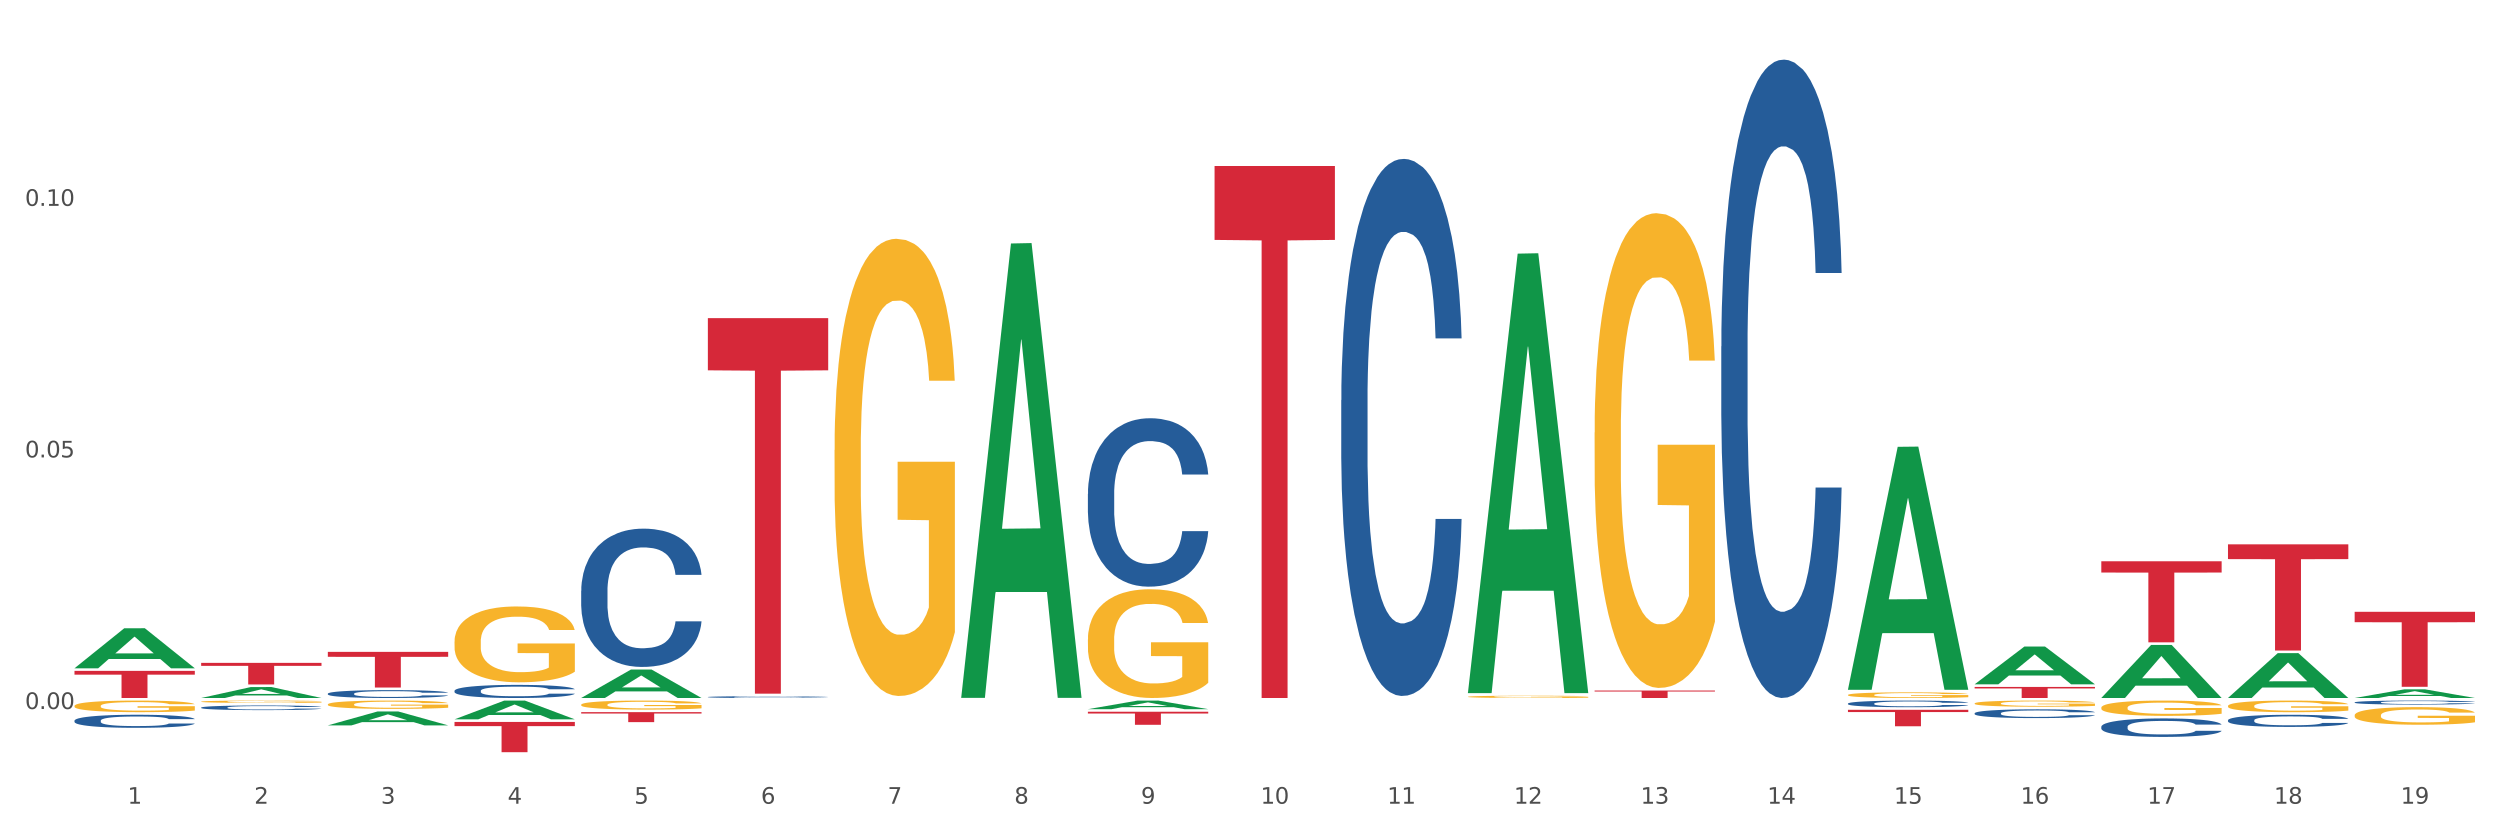 <?xml version="1.0" encoding="utf-8" standalone="no"?>
<!DOCTYPE svg PUBLIC "-//W3C//DTD SVG 1.1//EN"
  "http://www.w3.org/Graphics/SVG/1.1/DTD/svg11.dtd">
<svg xmlns:xlink="http://www.w3.org/1999/xlink" width="1080pt" height="360pt" viewBox="0 0 1080 360" xmlns="http://www.w3.org/2000/svg" version="1.1">
 <rect x="0" y="0" width="1080" height="360" fill="#333333" stroke="none"/>
 <defs>
  <style type="text/css">*{stroke-linejoin: round; stroke-linecap: butt}</style>
 </defs>
 <g id="figure_1">
  <g id="patch_1">
   <path d="M 0 360 
L 1080 360 
L 1080 0 
L 0 0 
z
" style="fill: #ffffff; stroke: #ffffff; stroke-linejoin: miter"/>
  </g>
  <g id="axes_1">
   <g id="matplotlib.axis_1">
    <g id="xtick_1">
     <g id="text_1">
      <!-- 1 -->
      <g style="fill: #4d4d4d" transform="translate(55.115 347.204) scale(0.096 -0.096)">
       <defs>
        <path id="DejaVuSans-31" d="M 794 531 
L 1825 531 
L 1825 4091 
L 703 3866 
L 703 4441 
L 1819 4666 
L 2450 4666 
L 2450 531 
L 3481 531 
L 3481 0 
L 794 0 
L 794 531 
z
" transform="scale(0.016)"/>
       </defs>
       <use xlink:href="#DejaVuSans-31"/>
      </g>
     </g>
    </g>
    <g id="xtick_2">
     <g id="text_2">
      <!-- 2 -->
      <g style="fill: #4d4d4d" transform="translate(109.839 347.204) scale(0.096 -0.096)">
       <defs>
        <path id="DejaVuSans-32" d="M 1228 531 
L 3431 531 
L 3431 0 
L 469 0 
L 469 531 
Q 828 903 1448 1529 
Q 2069 2156 2228 2338 
Q 2531 2678 2651 2914 
Q 2772 3150 2772 3378 
Q 2772 3750 2511 3984 
Q 2250 4219 1831 4219 
Q 1534 4219 1204 4116 
Q 875 4013 500 3803 
L 500 4441 
Q 881 4594 1212 4672 
Q 1544 4750 1819 4750 
Q 2544 4750 2975 4387 
Q 3406 4025 3406 3419 
Q 3406 3131 3298 2873 
Q 3191 2616 2906 2266 
Q 2828 2175 2409 1742 
Q 1991 1309 1228 531 
z
" transform="scale(0.016)"/>
       </defs>
       <use xlink:href="#DejaVuSans-32"/>
      </g>
     </g>
    </g>
    <g id="xtick_3">
     <g id="text_3">
      <!-- 3 -->
      <g style="fill: #4d4d4d" transform="translate(164.564 347.204) scale(0.096 -0.096)">
       <defs>
        <path id="DejaVuSans-33" d="M 2597 2516 
Q 3050 2419 3304 2112 
Q 3559 1806 3559 1356 
Q 3559 666 3084 287 
Q 2609 -91 1734 -91 
Q 1441 -91 1130 -33 
Q 819 25 488 141 
L 488 750 
Q 750 597 1062 519 
Q 1375 441 1716 441 
Q 2309 441 2620 675 
Q 2931 909 2931 1356 
Q 2931 1769 2642 2001 
Q 2353 2234 1838 2234 
L 1294 2234 
L 1294 2753 
L 1863 2753 
Q 2328 2753 2575 2939 
Q 2822 3125 2822 3475 
Q 2822 3834 2567 4026 
Q 2313 4219 1838 4219 
Q 1578 4219 1281 4162 
Q 984 4106 628 3988 
L 628 4550 
Q 988 4650 1302 4700 
Q 1616 4750 1894 4750 
Q 2613 4750 3031 4423 
Q 3450 4097 3450 3541 
Q 3450 3153 3228 2886 
Q 3006 2619 2597 2516 
z
" transform="scale(0.016)"/>
       </defs>
       <use xlink:href="#DejaVuSans-33"/>
      </g>
     </g>
    </g>
    <g id="xtick_4">
     <g id="text_4">
      <!-- 4 -->
      <g style="fill: #4d4d4d" transform="translate(219.288 347.204) scale(0.096 -0.096)">
       <defs>
        <path id="DejaVuSans-34" d="M 2419 4116 
L 825 1625 
L 2419 1625 
L 2419 4116 
z
M 2253 4666 
L 3047 4666 
L 3047 1625 
L 3713 1625 
L 3713 1100 
L 3047 1100 
L 3047 0 
L 2419 0 
L 2419 1100 
L 313 1100 
L 313 1709 
L 2253 4666 
z
" transform="scale(0.016)"/>
       </defs>
       <use xlink:href="#DejaVuSans-34"/>
      </g>
     </g>
    </g>
    <g id="xtick_5">
     <g id="text_5">
      <!-- 5 -->
      <g style="fill: #4d4d4d" transform="translate(274.012 347.204) scale(0.096 -0.096)">
       <defs>
        <path id="DejaVuSans-35" d="M 691 4666 
L 3169 4666 
L 3169 4134 
L 1269 4134 
L 1269 2991 
Q 1406 3038 1543 3061 
Q 1681 3084 1819 3084 
Q 2600 3084 3056 2656 
Q 3513 2228 3513 1497 
Q 3513 744 3044 326 
Q 2575 -91 1722 -91 
Q 1428 -91 1123 -41 
Q 819 9 494 109 
L 494 744 
Q 775 591 1075 516 
Q 1375 441 1709 441 
Q 2250 441 2565 725 
Q 2881 1009 2881 1497 
Q 2881 1984 2565 2268 
Q 2250 2553 1709 2553 
Q 1456 2553 1204 2497 
Q 953 2441 691 2322 
L 691 4666 
z
" transform="scale(0.016)"/>
       </defs>
       <use xlink:href="#DejaVuSans-35"/>
      </g>
     </g>
    </g>
    <g id="xtick_6">
     <g id="text_6">
      <!-- 6 -->
      <g style="fill: #4d4d4d" transform="translate(328.736 347.204) scale(0.096 -0.096)">
       <defs>
        <path id="DejaVuSans-36" d="M 2113 2584 
Q 1688 2584 1439 2293 
Q 1191 2003 1191 1497 
Q 1191 994 1439 701 
Q 1688 409 2113 409 
Q 2538 409 2786 701 
Q 3034 994 3034 1497 
Q 3034 2003 2786 2293 
Q 2538 2584 2113 2584 
z
M 3366 4563 
L 3366 3988 
Q 3128 4100 2886 4159 
Q 2644 4219 2406 4219 
Q 1781 4219 1451 3797 
Q 1122 3375 1075 2522 
Q 1259 2794 1537 2939 
Q 1816 3084 2150 3084 
Q 2853 3084 3261 2657 
Q 3669 2231 3669 1497 
Q 3669 778 3244 343 
Q 2819 -91 2113 -91 
Q 1303 -91 875 529 
Q 447 1150 447 2328 
Q 447 3434 972 4092 
Q 1497 4750 2381 4750 
Q 2619 4750 2861 4703 
Q 3103 4656 3366 4563 
z
" transform="scale(0.016)"/>
       </defs>
       <use xlink:href="#DejaVuSans-36"/>
      </g>
     </g>
    </g>
    <g id="xtick_7">
     <g id="text_7">
      <!-- 7 -->
      <g style="fill: #4d4d4d" transform="translate(383.461 347.204) scale(0.096 -0.096)">
       <defs>
        <path id="DejaVuSans-37" d="M 525 4666 
L 3525 4666 
L 3525 4397 
L 1831 0 
L 1172 0 
L 2766 4134 
L 525 4134 
L 525 4666 
z
" transform="scale(0.016)"/>
       </defs>
       <use xlink:href="#DejaVuSans-37"/>
      </g>
     </g>
    </g>
    <g id="xtick_8">
     <g id="text_8">
      <!-- 8 -->
      <g style="fill: #4d4d4d" transform="translate(438.185 347.204) scale(0.096 -0.096)">
       <defs>
        <path id="DejaVuSans-38" d="M 2034 2216 
Q 1584 2216 1326 1975 
Q 1069 1734 1069 1313 
Q 1069 891 1326 650 
Q 1584 409 2034 409 
Q 2484 409 2743 651 
Q 3003 894 3003 1313 
Q 3003 1734 2745 1975 
Q 2488 2216 2034 2216 
z
M 1403 2484 
Q 997 2584 770 2862 
Q 544 3141 544 3541 
Q 544 4100 942 4425 
Q 1341 4750 2034 4750 
Q 2731 4750 3128 4425 
Q 3525 4100 3525 3541 
Q 3525 3141 3298 2862 
Q 3072 2584 2669 2484 
Q 3125 2378 3379 2068 
Q 3634 1759 3634 1313 
Q 3634 634 3220 271 
Q 2806 -91 2034 -91 
Q 1263 -91 848 271 
Q 434 634 434 1313 
Q 434 1759 690 2068 
Q 947 2378 1403 2484 
z
M 1172 3481 
Q 1172 3119 1398 2916 
Q 1625 2713 2034 2713 
Q 2441 2713 2670 2916 
Q 2900 3119 2900 3481 
Q 2900 3844 2670 4047 
Q 2441 4250 2034 4250 
Q 1625 4250 1398 4047 
Q 1172 3844 1172 3481 
z
" transform="scale(0.016)"/>
       </defs>
       <use xlink:href="#DejaVuSans-38"/>
      </g>
     </g>
    </g>
    <g id="xtick_9">
     <g id="text_9">
      <!-- 9 -->
      <g style="fill: #4d4d4d" transform="translate(492.909 347.204) scale(0.096 -0.096)">
       <defs>
        <path id="DejaVuSans-39" d="M 703 97 
L 703 672 
Q 941 559 1184 500 
Q 1428 441 1663 441 
Q 2288 441 2617 861 
Q 2947 1281 2994 2138 
Q 2813 1869 2534 1725 
Q 2256 1581 1919 1581 
Q 1219 1581 811 2004 
Q 403 2428 403 3163 
Q 403 3881 828 4315 
Q 1253 4750 1959 4750 
Q 2769 4750 3195 4129 
Q 3622 3509 3622 2328 
Q 3622 1225 3098 567 
Q 2575 -91 1691 -91 
Q 1453 -91 1209 -44 
Q 966 3 703 97 
z
M 1959 2075 
Q 2384 2075 2632 2365 
Q 2881 2656 2881 3163 
Q 2881 3666 2632 3958 
Q 2384 4250 1959 4250 
Q 1534 4250 1286 3958 
Q 1038 3666 1038 3163 
Q 1038 2656 1286 2365 
Q 1534 2075 1959 2075 
z
" transform="scale(0.016)"/>
       </defs>
       <use xlink:href="#DejaVuSans-39"/>
      </g>
     </g>
    </g>
    <g id="xtick_10">
     <g id="text_10">
      <!-- 10 -->
      <g style="fill: #4d4d4d" transform="translate(544.58 347.204) scale(0.096 -0.096)">
       <defs>
        <path id="DejaVuSans-30" d="M 2034 4250 
Q 1547 4250 1301 3770 
Q 1056 3291 1056 2328 
Q 1056 1369 1301 889 
Q 1547 409 2034 409 
Q 2525 409 2770 889 
Q 3016 1369 3016 2328 
Q 3016 3291 2770 3770 
Q 2525 4250 2034 4250 
z
M 2034 4750 
Q 2819 4750 3233 4129 
Q 3647 3509 3647 2328 
Q 3647 1150 3233 529 
Q 2819 -91 2034 -91 
Q 1250 -91 836 529 
Q 422 1150 422 2328 
Q 422 3509 836 4129 
Q 1250 4750 2034 4750 
z
" transform="scale(0.016)"/>
       </defs>
       <use xlink:href="#DejaVuSans-31"/>
       <use xlink:href="#DejaVuSans-30" transform="translate(63.623 0)"/>
      </g>
     </g>
    </g>
    <g id="xtick_11">
     <g id="text_11">
      <!-- 11 -->
      <g style="fill: #4d4d4d" transform="translate(599.304 347.204) scale(0.096 -0.096)">
       <use xlink:href="#DejaVuSans-31"/>
       <use xlink:href="#DejaVuSans-31" transform="translate(63.623 0)"/>
      </g>
     </g>
    </g>
    <g id="xtick_12">
     <g id="text_12">
      <!-- 12 -->
      <g style="fill: #4d4d4d" transform="translate(654.028 347.204) scale(0.096 -0.096)">
       <use xlink:href="#DejaVuSans-31"/>
       <use xlink:href="#DejaVuSans-32" transform="translate(63.623 0)"/>
      </g>
     </g>
    </g>
    <g id="xtick_13">
     <g id="text_13">
      <!-- 13 -->
      <g style="fill: #4d4d4d" transform="translate(708.752 347.204) scale(0.096 -0.096)">
       <use xlink:href="#DejaVuSans-31"/>
       <use xlink:href="#DejaVuSans-33" transform="translate(63.623 0)"/>
      </g>
     </g>
    </g>
    <g id="xtick_14">
     <g id="text_14">
      <!-- 14 -->
      <g style="fill: #4d4d4d" transform="translate(763.477 347.204) scale(0.096 -0.096)">
       <use xlink:href="#DejaVuSans-31"/>
       <use xlink:href="#DejaVuSans-34" transform="translate(63.623 0)"/>
      </g>
     </g>
    </g>
    <g id="xtick_15">
     <g id="text_15">
      <!-- 15 -->
      <g style="fill: #4d4d4d" transform="translate(818.201 347.204) scale(0.096 -0.096)">
       <use xlink:href="#DejaVuSans-31"/>
       <use xlink:href="#DejaVuSans-35" transform="translate(63.623 0)"/>
      </g>
     </g>
    </g>
    <g id="xtick_16">
     <g id="text_16">
      <!-- 16 -->
      <g style="fill: #4d4d4d" transform="translate(872.925 347.204) scale(0.096 -0.096)">
       <use xlink:href="#DejaVuSans-31"/>
       <use xlink:href="#DejaVuSans-36" transform="translate(63.623 0)"/>
      </g>
     </g>
    </g>
    <g id="xtick_17">
     <g id="text_17">
      <!-- 17 -->
      <g style="fill: #4d4d4d" transform="translate(927.649 347.204) scale(0.096 -0.096)">
       <use xlink:href="#DejaVuSans-31"/>
       <use xlink:href="#DejaVuSans-37" transform="translate(63.623 0)"/>
      </g>
     </g>
    </g>
    <g id="xtick_18">
     <g id="text_18">
      <!-- 18 -->
      <g style="fill: #4d4d4d" transform="translate(982.374 347.204) scale(0.096 -0.096)">
       <use xlink:href="#DejaVuSans-31"/>
       <use xlink:href="#DejaVuSans-38" transform="translate(63.623 0)"/>
      </g>
     </g>
    </g>
    <g id="xtick_19">
     <g id="text_19">
      <!-- 19 -->
      <g style="fill: #4d4d4d" transform="translate(1037.098 347.204) scale(0.096 -0.096)">
       <use xlink:href="#DejaVuSans-31"/>
       <use xlink:href="#DejaVuSans-39" transform="translate(63.623 0)"/>
      </g>
     </g>
    </g>
    <g id="xtick_20"/>
    <g id="xtick_21"/>
    <g id="xtick_22"/>
    <g id="xtick_23"/>
    <g id="xtick_24"/>
    <g id="xtick_25"/>
    <g id="xtick_26"/>
    <g id="xtick_27"/>
    <g id="xtick_28"/>
    <g id="xtick_29"/>
    <g id="xtick_30"/>
    <g id="xtick_31"/>
    <g id="xtick_32"/>
    <g id="xtick_33"/>
    <g id="xtick_34"/>
    <g id="xtick_35"/>
    <g id="xtick_36"/>
    <g id="xtick_37"/>
   </g>
   <g id="matplotlib.axis_2">
    <g id="ytick_1">
     <g id="text_20">
      <!-- 0.00 -->
      <g style="fill: #4d4d4d" transform="translate(10.8 306.292) scale(0.096 -0.096)">
       <defs>
        <path id="DejaVuSans-2e" d="M 684 794 
L 1344 794 
L 1344 0 
L 684 0 
L 684 794 
z
" transform="scale(0.016)"/>
       </defs>
       <use xlink:href="#DejaVuSans-30"/>
       <use xlink:href="#DejaVuSans-2e" transform="translate(63.623 0)"/>
       <use xlink:href="#DejaVuSans-30" transform="translate(95.41 0)"/>
       <use xlink:href="#DejaVuSans-30" transform="translate(159.033 0)"/>
      </g>
     </g>
    </g>
    <g id="ytick_2">
     <g id="text_21">
      <!-- 0.05 -->
      <g style="fill: #4d4d4d" transform="translate(10.8 197.61) scale(0.096 -0.096)">
       <use xlink:href="#DejaVuSans-30"/>
       <use xlink:href="#DejaVuSans-2e" transform="translate(63.623 0)"/>
       <use xlink:href="#DejaVuSans-30" transform="translate(95.41 0)"/>
       <use xlink:href="#DejaVuSans-35" transform="translate(159.033 0)"/>
      </g>
     </g>
    </g>
    <g id="ytick_3">
     <g id="text_22">
      <!-- 0.10 -->
      <g style="fill: #4d4d4d" transform="translate(10.8 88.927) scale(0.096 -0.096)">
       <use xlink:href="#DejaVuSans-30"/>
       <use xlink:href="#DejaVuSans-2e" transform="translate(63.623 0)"/>
       <use xlink:href="#DejaVuSans-31" transform="translate(95.41 0)"/>
       <use xlink:href="#DejaVuSans-30" transform="translate(159.033 0)"/>
      </g>
     </g>
    </g>
    <g id="ytick_4"/>
    <g id="ytick_5"/>
    <g id="ytick_6"/>
   </g>
   <g id="PolyCollection_1">
    <path d="M 32.175 288.674 
L 32.229 288.658 
L 53.667 271.41 
L 62.564 271.394 
L 84.163 288.707 
L 73.873 288.707 
L 69.21 284.675 
L 47.075 284.675 
L 46.914 284.74 
L 42.412 288.707 
L 32.175 288.707 
L 32.175 288.674 
L 49.862 282.269 
L 66.423 282.253 
L 58.223 275.084 
L 58.115 275.051 
L 58.008 275.1 
L 49.808 282.253 
L 49.862 282.269 
L 32.175 288.674 
z
" clip-path="url(#p47960a1be8)" style="fill: #109648"/>
    <path d="M 86.899 301.528 
L 86.953 301.524 
L 108.391 296.801 
L 117.288 296.797 
L 138.887 301.537 
L 128.597 301.537 
L 123.934 300.433 
L 101.799 300.433 
L 101.638 300.451 
L 97.136 301.537 
L 86.899 301.537 
L 86.899 301.528 
L 104.586 299.774 
L 121.147 299.77 
L 112.947 297.807 
L 112.84 297.798 
L 112.733 297.811 
L 104.532 299.77 
L 104.586 299.774 
L 86.899 301.528 
z
" clip-path="url(#p47960a1be8)" style="fill: #109648"/>
    <path d="M 141.624 313.349 
L 141.677 313.343 
L 163.116 307.349 
L 172.012 307.343 
L 193.612 313.36 
L 183.321 313.36 
L 178.658 311.959 
L 156.523 311.959 
L 156.362 311.981 
L 151.86 313.36 
L 141.624 313.36 
L 141.624 313.349 
L 159.31 311.123 
L 175.871 311.117 
L 167.671 308.625 
L 167.564 308.614 
L 167.457 308.631 
L 159.257 311.117 
L 159.31 311.123 
L 141.624 313.349 
z
" clip-path="url(#p47960a1be8)" style="fill: #109648"/>
    <path d="M 141.624 281.607 
L 193.612 281.607 
L 193.612 283.749 
L 173.161 283.763 
L 173.161 297.02 
L 161.951 297.02 
L 161.951 283.763 
L 141.624 283.749 
L 141.624 281.622 
L 141.624 281.607 
z
" clip-path="url(#p47960a1be8)" style="fill: #d62839"/>
    <path d="M 196.348 311.871 
L 248.336 311.871 
L 248.336 313.688 
L 227.886 313.701 
L 227.886 324.95 
L 216.675 324.95 
L 216.675 313.701 
L 196.348 313.688 
L 196.348 311.883 
L 196.348 311.871 
z
" clip-path="url(#p47960a1be8)" style="fill: #d62839"/>
    <path d="M 798.315 297.783 
L 798.368 297.684 
L 819.807 193.028 
L 828.704 192.929 
L 850.303 297.98 
L 840.012 297.98 
L 835.35 273.518 
L 813.215 273.518 
L 813.054 273.912 
L 808.552 297.98 
L 798.315 297.98 
L 798.315 297.783 
L 816.002 258.919 
L 832.563 258.82 
L 824.362 215.32 
L 824.255 215.123 
L 824.148 215.419 
L 815.948 258.82 
L 816.002 258.919 
L 798.315 297.783 
z
" clip-path="url(#p47960a1be8)" style="fill: #109648"/>
    <path d="M 688.866 298.298 
L 740.854 298.298 
L 740.854 298.748 
L 720.404 298.751 
L 720.404 301.537 
L 709.193 301.537 
L 709.193 298.751 
L 688.866 298.748 
L 688.866 298.301 
L 688.866 298.298 
z
" clip-path="url(#p47960a1be8)" style="fill: #d62839"/>
    <path d="M 524.693 71.699 
L 576.682 71.699 
L 576.682 103.639 
L 556.231 103.854 
L 556.231 301.537 
L 545.021 301.537 
L 545.021 103.854 
L 524.693 103.639 
L 524.693 71.915 
L 524.693 71.699 
z
" clip-path="url(#p47960a1be8)" style="fill: #d62839"/>
    <path d="M 962.488 311.141 
L 962.549 311.136 
L 962.549 311.002 
L 962.733 310.82 
L 963.409 310.485 
L 964.27 310.231 
L 965.745 309.934 
L 966.543 309.809 
L 967.588 309.67 
L 969.739 309.445 
L 972.197 309.254 
L 973.918 309.148 
L 975.208 309.081 
L 978.096 308.962 
L 979.756 308.909 
L 981.476 308.866 
L 982.951 308.837 
L 985.409 308.803 
L 987.376 308.789 
L 989.649 308.784 
L 991.554 308.789 
L 994.074 308.808 
L 997.761 308.866 
L 999.174 308.899 
L 1001.079 308.957 
L 1003.046 309.033 
L 1004.643 309.11 
L 1006.487 309.22 
L 1008.392 309.364 
L 1010.236 309.546 
L 1011.526 309.713 
L 1012.571 309.891 
L 1013.492 310.106 
L 1014.168 310.341 
L 1014.476 310.537 
L 1003.23 310.537 
L 1002.923 310.36 
L 1002.308 310.168 
L 1001.694 310.039 
L 1001.018 309.934 
L 999.973 309.814 
L 999.051 309.737 
L 997.515 309.646 
L 996.102 309.589 
L 994.934 309.555 
L 993.521 309.527 
L 990.51 309.498 
L 988.359 309.498 
L 987.007 309.508 
L 985.348 309.531 
L 983.934 309.565 
L 982.275 309.622 
L 980.985 309.685 
L 979.694 309.766 
L 978.957 309.824 
L 977.851 309.929 
L 977.113 310.015 
L 976.13 310.164 
L 975.577 310.269 
L 974.594 310.542 
L 974.163 310.743 
L 973.979 310.882 
L 973.856 311.035 
L 973.856 311.783 
L 974.225 312.118 
L 974.532 312.261 
L 975.024 312.424 
L 975.946 312.635 
L 977.298 312.841 
L 978.711 312.989 
L 979.878 313.08 
L 980.985 313.147 
L 982.091 313.2 
L 983.443 313.248 
L 984.549 313.277 
L 986.208 313.306 
L 988.174 313.32 
L 989.711 313.32 
L 992.845 313.296 
L 994.258 313.272 
L 995.61 313.238 
L 997.085 313.186 
L 998.253 313.128 
L 998.928 313.085 
L 1000.035 312.994 
L 1000.895 312.898 
L 1001.632 312.788 
L 1002.124 312.692 
L 1002.677 312.549 
L 1003.107 312.386 
L 1003.23 312.3 
L 1014.476 312.3 
L 1014.23 312.472 
L 1013.8 312.64 
L 1012.939 312.865 
L 1012.263 312.994 
L 1011.219 313.152 
L 1010.113 313.286 
L 1008.576 313.435 
L 1007.163 313.545 
L 1005.688 313.641 
L 1004.09 313.727 
L 1001.202 313.847 
L 1000.158 313.88 
L 997.945 313.938 
L 996.225 313.971 
L 993.705 314.005 
L 991.124 314.024 
L 988.42 314.029 
L 986.024 314.019 
L 983.381 313.99 
L 981.722 313.962 
L 979.878 313.919 
L 977.728 313.852 
L 975.7 313.77 
L 973.795 313.674 
L 972.013 313.564 
L 970.353 313.44 
L 968.203 313.234 
L 966.605 313.033 
L 965.437 312.846 
L 964.638 312.688 
L 963.84 312.487 
L 963.409 312.348 
L 962.733 312.012 
L 962.488 311.701 
L 962.488 311.141 
z
" clip-path="url(#p47960a1be8)" style="fill: #255c99"/>
    <path d="M 1017.212 303.423 
L 1017.273 303.421 
L 1017.273 303.377 
L 1017.458 303.317 
L 1018.134 303.206 
L 1018.994 303.122 
L 1020.469 303.024 
L 1021.268 302.983 
L 1022.312 302.937 
L 1024.463 302.863 
L 1026.921 302.8 
L 1028.642 302.765 
L 1029.932 302.743 
L 1032.821 302.703 
L 1034.48 302.686 
L 1036.2 302.671 
L 1037.675 302.662 
L 1040.133 302.651 
L 1042.1 302.646 
L 1044.374 302.645 
L 1046.279 302.646 
L 1048.798 302.652 
L 1052.485 302.671 
L 1053.899 302.683 
L 1055.804 302.701 
L 1057.77 302.727 
L 1059.368 302.752 
L 1061.211 302.788 
L 1063.116 302.836 
L 1064.96 302.896 
L 1066.25 302.951 
L 1067.295 303.01 
L 1068.217 303.081 
L 1068.893 303.158 
L 1069.2 303.223 
L 1057.954 303.223 
L 1057.647 303.165 
L 1057.033 303.102 
L 1056.418 303.059 
L 1055.742 303.024 
L 1054.697 302.985 
L 1053.776 302.959 
L 1052.239 302.929 
L 1050.826 302.91 
L 1049.658 302.899 
L 1048.245 302.89 
L 1045.234 302.88 
L 1043.083 302.88 
L 1041.731 302.883 
L 1040.072 302.891 
L 1038.659 302.902 
L 1036.999 302.921 
L 1035.709 302.942 
L 1034.418 302.969 
L 1033.681 302.988 
L 1032.575 303.022 
L 1031.837 303.051 
L 1030.854 303.1 
L 1030.301 303.135 
L 1029.318 303.225 
L 1028.888 303.291 
L 1028.703 303.337 
L 1028.58 303.388 
L 1028.58 303.634 
L 1028.949 303.745 
L 1029.256 303.793 
L 1029.748 303.846 
L 1030.67 303.916 
L 1032.022 303.984 
L 1033.435 304.033 
L 1034.603 304.063 
L 1035.709 304.085 
L 1036.815 304.102 
L 1038.167 304.118 
L 1039.273 304.128 
L 1040.932 304.137 
L 1042.899 304.142 
L 1044.435 304.142 
L 1047.569 304.134 
L 1048.982 304.126 
L 1050.334 304.115 
L 1051.809 304.098 
L 1052.977 304.079 
L 1053.653 304.064 
L 1054.759 304.034 
L 1055.619 304.003 
L 1056.357 303.966 
L 1056.848 303.935 
L 1057.401 303.887 
L 1057.831 303.834 
L 1057.954 303.805 
L 1069.2 303.805 
L 1068.954 303.862 
L 1068.524 303.917 
L 1067.664 303.992 
L 1066.988 304.034 
L 1065.943 304.087 
L 1064.837 304.131 
L 1063.301 304.18 
L 1061.887 304.216 
L 1060.412 304.248 
L 1058.815 304.276 
L 1055.926 304.316 
L 1054.882 304.327 
L 1052.67 304.346 
L 1050.949 304.357 
L 1048.429 304.368 
L 1045.848 304.374 
L 1043.145 304.376 
L 1040.748 304.373 
L 1038.105 304.363 
L 1036.446 304.354 
L 1034.603 304.34 
L 1032.452 304.317 
L 1030.424 304.291 
L 1028.519 304.259 
L 1026.737 304.223 
L 1025.078 304.181 
L 1022.927 304.113 
L 1021.329 304.047 
L 1020.162 303.985 
L 1019.363 303.933 
L 1018.564 303.867 
L 1018.134 303.821 
L 1017.458 303.71 
L 1017.212 303.608 
L 1017.212 303.423 
z
" clip-path="url(#p47960a1be8)" style="fill: #255c99"/>
    <path d="M 469.969 307.472 
L 521.957 307.472 
L 521.957 308.256 
L 501.507 308.261 
L 501.507 313.114 
L 490.296 313.114 
L 490.296 308.261 
L 469.969 308.256 
L 469.969 307.477 
L 469.969 307.472 
z
" clip-path="url(#p47960a1be8)" style="fill: #d62839"/>
    <path d="M 305.796 137.436 
L 357.784 137.436 
L 357.784 159.98 
L 337.334 160.132 
L 337.334 299.662 
L 326.123 299.662 
L 326.123 160.132 
L 305.796 159.98 
L 305.796 137.588 
L 305.796 137.436 
z
" clip-path="url(#p47960a1be8)" style="fill: #d62839"/>
    <path d="M 743.591 149.671 
L 743.652 149.419 
L 743.652 142.367 
L 743.836 132.796 
L 744.512 115.167 
L 745.373 101.819 
L 746.848 86.204 
L 747.646 79.656 
L 748.691 72.352 
L 750.842 60.515 
L 753.3 50.441 
L 755.021 44.9 
L 756.311 41.374 
L 759.199 35.078 
L 760.858 32.308 
L 762.579 30.041 
L 764.054 28.53 
L 766.512 26.767 
L 768.478 26.011 
L 770.752 25.759 
L 772.657 26.011 
L 775.177 27.019 
L 778.864 30.041 
L 780.277 31.804 
L 782.182 34.826 
L 784.149 38.856 
L 785.746 42.885 
L 787.59 48.678 
L 789.495 56.234 
L 791.338 65.804 
L 792.629 74.619 
L 793.674 83.937 
L 794.595 95.271 
L 795.271 107.611 
L 795.579 117.937 
L 784.333 117.937 
L 784.026 108.619 
L 783.411 98.545 
L 782.797 91.745 
L 782.121 86.204 
L 781.076 79.908 
L 780.154 75.878 
L 778.618 71.093 
L 777.205 68.071 
L 776.037 66.308 
L 774.624 64.797 
L 771.613 63.285 
L 769.462 63.285 
L 768.11 63.789 
L 766.451 65.048 
L 765.037 66.811 
L 763.378 69.834 
L 762.088 73.108 
L 760.797 77.389 
L 760.06 80.411 
L 758.953 85.952 
L 758.216 90.485 
L 757.233 98.293 
L 756.68 103.834 
L 755.697 118.189 
L 755.266 128.767 
L 755.082 136.071 
L 754.959 144.13 
L 754.959 183.419 
L 755.328 201.048 
L 755.635 208.604 
L 756.127 217.167 
L 757.048 228.248 
L 758.4 239.078 
L 759.814 246.885 
L 760.981 251.67 
L 762.088 255.196 
L 763.194 257.967 
L 764.546 260.485 
L 765.652 261.996 
L 767.311 263.507 
L 769.277 264.263 
L 770.814 264.263 
L 773.948 263.004 
L 775.361 261.744 
L 776.713 259.982 
L 778.188 257.211 
L 779.355 254.189 
L 780.031 251.922 
L 781.138 247.137 
L 781.998 242.1 
L 782.735 236.307 
L 783.227 231.27 
L 783.78 223.715 
L 784.21 215.152 
L 784.333 210.619 
L 795.579 210.619 
L 795.333 219.685 
L 794.903 228.5 
L 794.042 240.337 
L 793.366 247.137 
L 792.322 255.448 
L 791.216 262.5 
L 789.679 270.307 
L 788.266 276.1 
L 786.791 281.137 
L 785.193 285.67 
L 782.305 291.967 
L 781.26 293.73 
L 779.048 296.752 
L 777.327 298.515 
L 774.808 300.278 
L 772.227 301.285 
L 769.523 301.537 
L 767.127 301.033 
L 764.484 299.522 
L 762.825 298.011 
L 760.981 295.744 
L 758.831 292.219 
L 756.803 287.937 
L 754.898 282.9 
L 753.116 277.107 
L 751.456 270.559 
L 749.306 259.73 
L 747.708 249.152 
L 746.54 239.33 
L 745.741 231.019 
L 744.943 220.441 
L 744.512 213.137 
L 743.836 195.507 
L 743.591 179.137 
L 743.591 149.671 
z
" clip-path="url(#p47960a1be8)" style="fill: #255c99"/>
    <path d="M 798.315 303.935 
L 798.376 303.933 
L 798.376 303.859 
L 798.561 303.76 
L 799.237 303.576 
L 800.097 303.437 
L 801.572 303.274 
L 802.371 303.206 
L 803.415 303.13 
L 805.566 303.007 
L 808.024 302.902 
L 809.745 302.844 
L 811.035 302.807 
L 813.924 302.742 
L 815.583 302.713 
L 817.303 302.689 
L 818.778 302.673 
L 821.236 302.655 
L 823.203 302.647 
L 825.476 302.645 
L 827.381 302.647 
L 829.901 302.658 
L 833.588 302.689 
L 835.001 302.708 
L 836.906 302.739 
L 838.873 302.781 
L 840.471 302.823 
L 842.314 302.883 
L 844.219 302.962 
L 846.063 303.062 
L 847.353 303.154 
L 848.398 303.251 
L 849.32 303.369 
L 849.996 303.497 
L 850.303 303.605 
L 839.057 303.605 
L 838.75 303.508 
L 838.135 303.403 
L 837.521 303.332 
L 836.845 303.274 
L 835.8 303.209 
L 834.879 303.167 
L 833.342 303.117 
L 831.929 303.085 
L 830.761 303.067 
L 829.348 303.051 
L 826.337 303.035 
L 824.186 303.035 
L 822.834 303.041 
L 821.175 303.054 
L 819.761 303.072 
L 818.102 303.104 
L 816.812 303.138 
L 815.521 303.182 
L 814.784 303.214 
L 813.678 303.272 
L 812.94 303.319 
L 811.957 303.4 
L 811.404 303.458 
L 810.421 303.607 
L 809.991 303.718 
L 809.806 303.794 
L 809.683 303.878 
L 809.683 304.287 
L 810.052 304.471 
L 810.359 304.549 
L 810.851 304.638 
L 811.773 304.754 
L 813.125 304.867 
L 814.538 304.948 
L 815.706 304.998 
L 816.812 305.035 
L 817.918 305.063 
L 819.27 305.09 
L 820.376 305.105 
L 822.035 305.121 
L 824.002 305.129 
L 825.538 305.129 
L 828.672 305.116 
L 830.085 305.103 
L 831.437 305.084 
L 832.912 305.056 
L 834.08 305.024 
L 834.756 305.001 
L 835.862 304.951 
L 836.722 304.898 
L 837.46 304.838 
L 837.951 304.785 
L 838.504 304.707 
L 838.934 304.617 
L 839.057 304.57 
L 850.303 304.57 
L 850.057 304.665 
L 849.627 304.757 
L 848.767 304.88 
L 848.091 304.951 
L 847.046 305.037 
L 845.94 305.111 
L 844.404 305.192 
L 842.99 305.252 
L 841.515 305.305 
L 839.918 305.352 
L 837.029 305.418 
L 835.985 305.436 
L 833.772 305.468 
L 832.052 305.486 
L 829.532 305.504 
L 826.951 305.515 
L 824.247 305.517 
L 821.851 305.512 
L 819.208 305.496 
L 817.549 305.481 
L 815.706 305.457 
L 813.555 305.42 
L 811.527 305.376 
L 809.622 305.323 
L 807.84 305.263 
L 806.181 305.195 
L 804.03 305.082 
L 802.432 304.972 
L 801.265 304.869 
L 800.466 304.783 
L 799.667 304.673 
L 799.237 304.596 
L 798.561 304.413 
L 798.315 304.242 
L 798.315 303.935 
z
" clip-path="url(#p47960a1be8)" style="fill: #255c99"/>
    <path d="M 853.039 308.125 
L 853.101 308.121 
L 853.101 308.024 
L 853.285 307.892 
L 853.961 307.649 
L 854.821 307.466 
L 856.296 307.25 
L 857.095 307.16 
L 858.14 307.059 
L 860.29 306.896 
L 862.748 306.757 
L 864.469 306.681 
L 865.76 306.633 
L 868.648 306.546 
L 870.307 306.508 
L 872.028 306.476 
L 873.503 306.456 
L 875.961 306.431 
L 877.927 306.421 
L 880.201 306.417 
L 882.106 306.421 
L 884.625 306.435 
L 888.312 306.476 
L 889.726 306.501 
L 891.631 306.542 
L 893.597 306.598 
L 895.195 306.653 
L 897.038 306.733 
L 898.943 306.837 
L 900.787 306.969 
L 902.077 307.091 
L 903.122 307.219 
L 904.044 307.375 
L 904.72 307.545 
L 905.027 307.688 
L 893.782 307.688 
L 893.474 307.559 
L 892.86 307.42 
L 892.245 307.327 
L 891.569 307.25 
L 890.525 307.164 
L 889.603 307.108 
L 888.067 307.042 
L 886.653 307 
L 885.486 306.976 
L 884.072 306.955 
L 881.061 306.935 
L 878.91 306.935 
L 877.558 306.941 
L 875.899 306.959 
L 874.486 306.983 
L 872.827 307.025 
L 871.536 307.07 
L 870.246 307.129 
L 869.508 307.171 
L 868.402 307.247 
L 867.665 307.309 
L 866.681 307.417 
L 866.128 307.493 
L 865.145 307.691 
L 864.715 307.837 
L 864.531 307.938 
L 864.408 308.049 
L 864.408 308.59 
L 864.776 308.833 
L 865.084 308.937 
L 865.575 309.055 
L 866.497 309.208 
L 867.849 309.357 
L 869.262 309.465 
L 870.43 309.531 
L 871.536 309.579 
L 872.642 309.617 
L 873.994 309.652 
L 875.1 309.673 
L 876.759 309.694 
L 878.726 309.704 
L 880.262 309.704 
L 883.396 309.687 
L 884.81 309.669 
L 886.162 309.645 
L 887.636 309.607 
L 888.804 309.565 
L 889.48 309.534 
L 890.586 309.468 
L 891.446 309.399 
L 892.184 309.319 
L 892.675 309.249 
L 893.228 309.145 
L 893.659 309.027 
L 893.782 308.965 
L 905.027 308.965 
L 904.781 309.09 
L 904.351 309.211 
L 903.491 309.374 
L 902.815 309.468 
L 901.77 309.583 
L 900.664 309.68 
L 899.128 309.787 
L 897.714 309.867 
L 896.24 309.937 
L 894.642 309.999 
L 891.754 310.086 
L 890.709 310.11 
L 888.497 310.152 
L 886.776 310.176 
L 884.257 310.2 
L 881.676 310.214 
L 878.972 310.218 
L 876.575 310.211 
L 873.933 310.19 
L 872.273 310.169 
L 870.43 310.138 
L 868.279 310.089 
L 866.251 310.03 
L 864.346 309.961 
L 862.564 309.881 
L 860.905 309.791 
L 858.754 309.642 
L 857.156 309.496 
L 855.989 309.36 
L 855.19 309.246 
L 854.391 309.1 
L 853.961 309 
L 853.285 308.757 
L 853.039 308.531 
L 853.039 308.125 
z
" clip-path="url(#p47960a1be8)" style="fill: #255c99"/>
    <path d="M 907.763 313.948 
L 907.825 313.941 
L 907.825 313.736 
L 908.009 313.459 
L 908.685 312.948 
L 909.545 312.561 
L 911.02 312.109 
L 911.819 311.919 
L 912.864 311.708 
L 915.015 311.365 
L 917.473 311.073 
L 919.193 310.912 
L 920.484 310.81 
L 923.372 310.628 
L 925.031 310.547 
L 926.752 310.482 
L 928.227 310.438 
L 930.685 310.387 
L 932.651 310.365 
L 934.925 310.357 
L 936.83 310.365 
L 939.35 310.394 
L 943.037 310.482 
L 944.45 310.533 
L 946.355 310.62 
L 948.321 310.737 
L 949.919 310.854 
L 951.763 311.022 
L 953.668 311.24 
L 955.511 311.518 
L 956.802 311.773 
L 957.846 312.043 
L 958.768 312.372 
L 959.444 312.729 
L 959.751 313.028 
L 948.506 313.028 
L 948.199 312.758 
L 947.584 312.466 
L 946.97 312.269 
L 946.294 312.109 
L 945.249 311.926 
L 944.327 311.81 
L 942.791 311.671 
L 941.377 311.583 
L 940.21 311.532 
L 938.796 311.489 
L 935.785 311.445 
L 933.635 311.445 
L 932.283 311.459 
L 930.623 311.496 
L 929.21 311.547 
L 927.551 311.635 
L 926.26 311.729 
L 924.97 311.853 
L 924.232 311.941 
L 923.126 312.102 
L 922.389 312.233 
L 921.406 312.459 
L 920.853 312.62 
L 919.869 313.036 
L 919.439 313.342 
L 919.255 313.554 
L 919.132 313.787 
L 919.132 314.926 
L 919.501 315.437 
L 919.808 315.656 
L 920.3 315.904 
L 921.221 316.225 
L 922.573 316.539 
L 923.987 316.765 
L 925.154 316.903 
L 926.26 317.006 
L 927.366 317.086 
L 928.718 317.159 
L 929.825 317.203 
L 931.484 317.246 
L 933.45 317.268 
L 934.986 317.268 
L 938.12 317.232 
L 939.534 317.195 
L 940.886 317.144 
L 942.361 317.064 
L 943.528 316.976 
L 944.204 316.911 
L 945.31 316.772 
L 946.171 316.626 
L 946.908 316.458 
L 947.4 316.312 
L 947.953 316.093 
L 948.383 315.845 
L 948.506 315.714 
L 959.751 315.714 
L 959.506 315.977 
L 959.075 316.232 
L 958.215 316.575 
L 957.539 316.772 
L 956.495 317.013 
L 955.388 317.217 
L 953.852 317.443 
L 952.439 317.611 
L 950.964 317.757 
L 949.366 317.889 
L 946.478 318.071 
L 945.433 318.122 
L 943.221 318.21 
L 941.5 318.261 
L 938.981 318.312 
L 936.4 318.341 
L 933.696 318.348 
L 931.299 318.334 
L 928.657 318.29 
L 926.998 318.246 
L 925.154 318.18 
L 923.003 318.078 
L 920.975 317.954 
L 919.07 317.808 
L 917.288 317.64 
L 915.629 317.451 
L 913.478 317.137 
L 911.881 316.83 
L 910.713 316.546 
L 909.914 316.305 
L 909.115 315.998 
L 908.685 315.787 
L 908.009 315.276 
L 907.763 314.802 
L 907.763 313.948 
z
" clip-path="url(#p47960a1be8)" style="fill: #255c99"/>
    <path d="M 32.175 289.814 
L 84.163 289.814 
L 84.163 291.443 
L 63.713 291.454 
L 63.713 301.537 
L 52.502 301.537 
L 52.502 291.454 
L 32.175 291.443 
L 32.175 289.825 
L 32.175 289.814 
z
" clip-path="url(#p47960a1be8)" style="fill: #d62839"/>
    <path d="M 86.899 286.355 
L 138.887 286.355 
L 138.887 287.652 
L 118.437 287.661 
L 118.437 295.689 
L 107.226 295.689 
L 107.226 287.661 
L 86.899 287.652 
L 86.899 286.363 
L 86.899 286.355 
z
" clip-path="url(#p47960a1be8)" style="fill: #d62839"/>
    <path d="M 251.072 307.652 
L 303.06 307.652 
L 303.06 308.252 
L 282.61 308.256 
L 282.61 311.974 
L 271.399 311.974 
L 271.399 308.256 
L 251.072 308.252 
L 251.072 307.656 
L 251.072 307.652 
z
" clip-path="url(#p47960a1be8)" style="fill: #d62839"/>
    <path d="M 32.175 304.963 
L 32.236 304.958 
L 32.236 304.793 
L 32.359 304.651 
L 32.973 304.308 
L 33.894 304.024 
L 34.569 303.872 
L 35.244 303.749 
L 36.042 303.625 
L 37.024 303.497 
L 38.804 303.309 
L 39.909 303.213 
L 41.259 303.112 
L 43.714 302.965 
L 45.494 302.883 
L 47.336 302.814 
L 50.343 302.732 
L 52.307 302.695 
L 54.394 302.667 
L 56.911 302.649 
L 58.814 302.645 
L 62.987 302.658 
L 66.547 302.7 
L 68.266 302.732 
L 70.476 302.787 
L 71.642 302.823 
L 73.544 302.897 
L 75.509 302.993 
L 76.859 303.075 
L 78.884 303.231 
L 80.419 303.387 
L 81.831 303.579 
L 82.567 303.712 
L 83.12 303.836 
L 83.611 303.978 
L 84.102 304.202 
L 73.053 304.202 
L 72.624 304.042 
L 71.949 303.891 
L 70.967 303.744 
L 70.107 303.652 
L 68.634 303.538 
L 67.284 303.465 
L 65.872 303.41 
L 64.153 303.364 
L 62.803 303.341 
L 60.9 303.323 
L 57.156 303.327 
L 54.64 303.364 
L 52.921 303.41 
L 51.816 303.451 
L 50.834 303.497 
L 49.729 303.561 
L 48.44 303.657 
L 47.52 303.744 
L 46.599 303.854 
L 45.863 303.964 
L 45.187 304.092 
L 44.635 304.23 
L 44.205 304.372 
L 43.837 304.546 
L 43.53 304.834 
L 43.53 305.462 
L 43.653 305.604 
L 43.96 305.792 
L 44.328 305.934 
L 44.942 306.103 
L 45.494 306.218 
L 46.538 306.383 
L 47.704 306.52 
L 48.625 306.607 
L 49.545 306.681 
L 51.141 306.781 
L 52.921 306.864 
L 54.456 306.914 
L 56.542 306.96 
L 57.954 306.978 
L 59.182 306.988 
L 62.189 306.988 
L 64.338 306.974 
L 66.731 306.942 
L 68.573 306.901 
L 70.107 306.85 
L 71.826 306.768 
L 72.931 306.69 
L 72.931 305.732 
L 59.427 305.728 
L 59.427 305.091 
L 84.163 305.091 
L 84.163 306.96 
L 83.12 307.056 
L 81.953 307.143 
L 80.726 307.221 
L 78.884 307.318 
L 76.675 307.409 
L 74.711 307.473 
L 72.624 307.528 
L 70.169 307.579 
L 66.977 307.624 
L 65.013 307.643 
L 62.558 307.657 
L 59.673 307.661 
L 57.156 307.652 
L 54.701 307.629 
L 52.123 307.588 
L 49.607 307.528 
L 47.704 307.469 
L 45.801 307.395 
L 43.776 307.299 
L 42.18 307.208 
L 40.952 307.125 
L 39.602 307.02 
L 38.129 306.882 
L 37.024 306.759 
L 36.042 306.63 
L 34.998 306.465 
L 34.262 306.323 
L 33.525 306.145 
L 33.096 306.012 
L 32.605 305.806 
L 32.236 305.517 
L 32.175 304.963 
z
" clip-path="url(#p47960a1be8)" style="fill: #f7b32b"/>
    <path d="M 141.624 304.304 
L 141.685 304.301 
L 141.685 304.183 
L 141.808 304.081 
L 142.421 303.835 
L 143.342 303.632 
L 144.017 303.523 
L 144.693 303.435 
L 145.49 303.346 
L 146.472 303.255 
L 148.252 303.12 
L 149.357 303.051 
L 150.708 302.979 
L 153.163 302.874 
L 154.943 302.815 
L 156.784 302.766 
L 159.792 302.707 
L 161.756 302.681 
L 163.843 302.661 
L 166.359 302.648 
L 168.262 302.645 
L 172.436 302.654 
L 175.996 302.684 
L 177.714 302.707 
L 179.924 302.746 
L 181.09 302.772 
L 182.993 302.825 
L 184.957 302.894 
L 186.308 302.953 
L 188.333 303.064 
L 189.867 303.176 
L 191.279 303.314 
L 192.016 303.409 
L 192.568 303.497 
L 193.059 303.599 
L 193.55 303.76 
L 182.502 303.76 
L 182.072 303.645 
L 181.397 303.537 
L 180.415 303.432 
L 179.556 303.366 
L 178.083 303.284 
L 176.732 303.232 
L 175.321 303.192 
L 173.602 303.159 
L 172.252 303.143 
L 170.349 303.13 
L 166.605 303.133 
L 164.088 303.159 
L 162.37 303.192 
L 161.265 303.222 
L 160.283 303.255 
L 159.178 303.3 
L 157.889 303.369 
L 156.968 303.432 
L 156.048 303.51 
L 155.311 303.589 
L 154.636 303.681 
L 154.083 303.779 
L 153.654 303.881 
L 153.286 304.006 
L 152.979 304.212 
L 152.979 304.661 
L 153.101 304.763 
L 153.408 304.897 
L 153.777 304.999 
L 154.39 305.12 
L 154.943 305.202 
L 155.986 305.321 
L 157.152 305.419 
L 158.073 305.481 
L 158.994 305.534 
L 160.59 305.606 
L 162.37 305.665 
L 163.904 305.701 
L 165.991 305.734 
L 167.403 305.747 
L 168.63 305.753 
L 171.638 305.753 
L 173.786 305.744 
L 176.18 305.721 
L 178.021 305.691 
L 179.556 305.655 
L 181.274 305.596 
L 182.379 305.54 
L 182.379 304.855 
L 168.876 304.852 
L 168.876 304.396 
L 193.612 304.396 
L 193.612 305.734 
L 192.568 305.803 
L 191.402 305.865 
L 190.174 305.921 
L 188.333 305.99 
L 186.123 306.055 
L 184.159 306.101 
L 182.072 306.14 
L 179.617 306.176 
L 176.425 306.209 
L 174.461 306.222 
L 172.006 306.232 
L 169.121 306.235 
L 166.605 306.229 
L 164.15 306.213 
L 161.572 306.183 
L 159.055 306.14 
L 157.152 306.098 
L 155.25 306.045 
L 153.224 305.976 
L 151.628 305.911 
L 150.401 305.852 
L 149.05 305.776 
L 147.577 305.678 
L 146.472 305.589 
L 145.49 305.498 
L 144.447 305.38 
L 143.71 305.278 
L 142.974 305.15 
L 142.544 305.055 
L 142.053 304.907 
L 141.685 304.701 
L 141.624 304.304 
z
" clip-path="url(#p47960a1be8)" style="fill: #f7b32b"/>
    <path d="M 86.899 303.111 
L 86.961 303.11 
L 86.961 303.077 
L 87.083 303.049 
L 87.697 302.979 
L 88.618 302.922 
L 89.293 302.892 
L 89.968 302.867 
L 90.766 302.842 
L 91.748 302.816 
L 93.528 302.778 
L 94.633 302.759 
L 95.983 302.739 
L 98.439 302.709 
L 100.219 302.693 
L 102.06 302.679 
L 105.067 302.662 
L 107.032 302.655 
L 109.118 302.649 
L 111.635 302.645 
L 113.538 302.645 
L 117.712 302.647 
L 121.272 302.656 
L 122.99 302.662 
L 125.2 302.673 
L 126.366 302.681 
L 128.269 302.695 
L 130.233 302.715 
L 131.583 302.731 
L 133.609 302.763 
L 135.143 302.794 
L 136.555 302.833 
L 137.291 302.86 
L 137.844 302.884 
L 138.335 302.913 
L 138.826 302.958 
L 127.778 302.958 
L 127.348 302.926 
L 126.673 302.896 
L 125.691 302.866 
L 124.832 302.848 
L 123.358 302.824 
L 122.008 302.81 
L 120.596 302.799 
L 118.878 302.789 
L 117.527 302.785 
L 115.625 302.781 
L 111.881 302.782 
L 109.364 302.789 
L 107.645 302.799 
L 106.541 302.807 
L 105.559 302.816 
L 104.454 302.829 
L 103.165 302.848 
L 102.244 302.866 
L 101.323 302.888 
L 100.587 302.91 
L 99.912 302.936 
L 99.359 302.964 
L 98.93 302.992 
L 98.561 303.027 
L 98.254 303.086 
L 98.254 303.212 
L 98.377 303.241 
L 98.684 303.278 
L 99.052 303.307 
L 99.666 303.341 
L 100.219 303.364 
L 101.262 303.397 
L 102.428 303.425 
L 103.349 303.443 
L 104.27 303.457 
L 105.865 303.478 
L 107.645 303.494 
L 109.18 303.504 
L 111.267 303.514 
L 112.678 303.517 
L 113.906 303.519 
L 116.914 303.519 
L 119.062 303.516 
L 121.456 303.51 
L 123.297 303.502 
L 124.832 303.492 
L 126.55 303.475 
L 127.655 303.459 
L 127.655 303.266 
L 114.152 303.265 
L 114.152 303.137 
L 138.887 303.137 
L 138.887 303.514 
L 137.844 303.533 
L 136.678 303.551 
L 135.45 303.566 
L 133.609 303.586 
L 131.399 303.604 
L 129.435 303.617 
L 127.348 303.628 
L 124.893 303.638 
L 121.701 303.647 
L 119.737 303.651 
L 117.282 303.654 
L 114.397 303.655 
L 111.881 303.653 
L 109.425 303.648 
L 106.847 303.64 
L 104.331 303.628 
L 102.428 303.616 
L 100.525 303.601 
L 98.5 303.582 
L 96.904 303.563 
L 95.676 303.547 
L 94.326 303.526 
L 92.853 303.498 
L 91.748 303.473 
L 90.766 303.447 
L 89.723 303.414 
L 88.986 303.385 
L 88.25 303.349 
L 87.82 303.323 
L 87.329 303.281 
L 86.961 303.223 
L 86.899 303.111 
z
" clip-path="url(#p47960a1be8)" style="fill: #f7b32b"/>
    <path d="M 196.348 277.133 
L 196.409 277.103 
L 196.409 276.025 
L 196.532 275.098 
L 197.146 272.853 
L 198.066 270.997 
L 198.742 270.01 
L 199.417 269.202 
L 200.215 268.394 
L 201.197 267.556 
L 202.977 266.328 
L 204.082 265.7 
L 205.432 265.042 
L 207.887 264.084 
L 209.667 263.545 
L 211.508 263.096 
L 214.516 262.557 
L 216.48 262.318 
L 218.567 262.138 
L 221.084 262.019 
L 222.986 261.989 
L 227.16 262.079 
L 230.72 262.348 
L 232.439 262.557 
L 234.648 262.917 
L 235.815 263.156 
L 237.717 263.635 
L 239.681 264.263 
L 241.032 264.802 
L 243.057 265.82 
L 244.592 266.837 
L 246.003 268.094 
L 246.74 268.962 
L 247.292 269.77 
L 247.783 270.698 
L 248.275 272.165 
L 237.226 272.165 
L 236.797 271.117 
L 236.121 270.129 
L 235.139 269.172 
L 234.28 268.573 
L 232.807 267.825 
L 231.457 267.346 
L 230.045 266.987 
L 228.326 266.688 
L 226.976 266.538 
L 225.073 266.418 
L 221.329 266.448 
L 218.813 266.688 
L 217.094 266.987 
L 215.989 267.256 
L 215.007 267.556 
L 213.902 267.975 
L 212.613 268.603 
L 211.693 269.172 
L 210.772 269.89 
L 210.035 270.608 
L 209.36 271.446 
L 208.808 272.344 
L 208.378 273.272 
L 208.01 274.409 
L 207.703 276.295 
L 207.703 280.395 
L 207.826 281.323 
L 208.133 282.55 
L 208.501 283.478 
L 209.115 284.585 
L 209.667 285.333 
L 210.711 286.411 
L 211.877 287.308 
L 212.797 287.877 
L 213.718 288.356 
L 215.314 289.014 
L 217.094 289.553 
L 218.628 289.882 
L 220.715 290.182 
L 222.127 290.301 
L 223.355 290.361 
L 226.362 290.361 
L 228.51 290.271 
L 230.904 290.062 
L 232.746 289.792 
L 234.28 289.463 
L 235.999 288.925 
L 237.104 288.416 
L 237.104 282.161 
L 223.6 282.131 
L 223.6 277.971 
L 248.336 277.971 
L 248.336 290.182 
L 247.292 290.81 
L 246.126 291.379 
L 244.899 291.887 
L 243.057 292.516 
L 240.848 293.115 
L 238.884 293.534 
L 236.797 293.893 
L 234.341 294.222 
L 231.15 294.521 
L 229.186 294.641 
L 226.73 294.731 
L 223.846 294.761 
L 221.329 294.701 
L 218.874 294.551 
L 216.296 294.282 
L 213.779 293.893 
L 211.877 293.504 
L 209.974 293.025 
L 207.948 292.396 
L 206.353 291.798 
L 205.125 291.259 
L 203.775 290.571 
L 202.302 289.673 
L 201.197 288.865 
L 200.215 288.027 
L 199.171 286.949 
L 198.435 286.021 
L 197.698 284.854 
L 197.269 283.986 
L 196.777 282.64 
L 196.409 280.754 
L 196.348 277.133 
z
" clip-path="url(#p47960a1be8)" style="fill: #f7b32b"/>
    <path d="M 251.072 304.447 
L 251.133 304.443 
L 251.133 304.315 
L 251.256 304.204 
L 251.87 303.937 
L 252.791 303.717 
L 253.466 303.599 
L 254.141 303.503 
L 254.939 303.407 
L 255.921 303.307 
L 257.701 303.161 
L 258.806 303.086 
L 260.156 303.008 
L 262.611 302.894 
L 264.391 302.83 
L 266.233 302.776 
L 269.24 302.712 
L 271.204 302.684 
L 273.291 302.662 
L 275.808 302.648 
L 277.711 302.645 
L 281.884 302.655 
L 285.444 302.687 
L 287.163 302.712 
L 289.373 302.755 
L 290.539 302.783 
L 292.442 302.84 
L 294.406 302.915 
L 295.756 302.979 
L 297.782 303.1 
L 299.316 303.222 
L 300.728 303.371 
L 301.464 303.474 
L 302.017 303.571 
L 302.508 303.681 
L 302.999 303.855 
L 291.951 303.855 
L 291.521 303.731 
L 290.846 303.613 
L 289.864 303.499 
L 289.004 303.428 
L 287.531 303.339 
L 286.181 303.282 
L 284.769 303.239 
L 283.051 303.204 
L 281.7 303.186 
L 279.797 303.172 
L 276.053 303.175 
L 273.537 303.204 
L 271.818 303.239 
L 270.713 303.271 
L 269.731 303.307 
L 268.627 303.357 
L 267.338 303.432 
L 266.417 303.499 
L 265.496 303.585 
L 264.76 303.67 
L 264.084 303.77 
L 263.532 303.877 
L 263.102 303.987 
L 262.734 304.123 
L 262.427 304.347 
L 262.427 304.835 
L 262.55 304.945 
L 262.857 305.091 
L 263.225 305.202 
L 263.839 305.333 
L 264.391 305.422 
L 265.435 305.551 
L 266.601 305.657 
L 267.522 305.725 
L 268.442 305.782 
L 270.038 305.86 
L 271.818 305.925 
L 273.353 305.964 
L 275.44 305.999 
L 276.851 306.014 
L 278.079 306.021 
L 281.086 306.021 
L 283.235 306.01 
L 285.629 305.985 
L 287.47 305.953 
L 289.004 305.914 
L 290.723 305.85 
L 291.828 305.789 
L 291.828 305.045 
L 278.324 305.041 
L 278.324 304.546 
L 303.06 304.546 
L 303.06 305.999 
L 302.017 306.074 
L 300.851 306.142 
L 299.623 306.202 
L 297.782 306.277 
L 295.572 306.348 
L 293.608 306.398 
L 291.521 306.441 
L 289.066 306.48 
L 285.874 306.516 
L 283.91 306.53 
L 281.455 306.541 
L 278.57 306.544 
L 276.053 306.537 
L 273.598 306.519 
L 271.02 306.487 
L 268.504 306.441 
L 266.601 306.395 
L 264.698 306.338 
L 262.673 306.263 
L 261.077 306.192 
L 259.849 306.128 
L 258.499 306.046 
L 257.026 305.939 
L 255.921 305.843 
L 254.939 305.743 
L 253.896 305.615 
L 253.159 305.504 
L 252.422 305.365 
L 251.993 305.262 
L 251.502 305.102 
L 251.133 304.878 
L 251.072 304.447 
z
" clip-path="url(#p47960a1be8)" style="fill: #f7b32b"/>
    <path d="M 469.969 213.371 
L 470.031 213.305 
L 470.031 211.444 
L 470.215 208.919 
L 470.891 204.267 
L 471.751 200.745 
L 473.226 196.625 
L 474.025 194.897 
L 475.07 192.97 
L 477.22 189.846 
L 479.679 187.188 
L 481.399 185.726 
L 482.69 184.796 
L 485.578 183.135 
L 487.237 182.404 
L 488.958 181.805 
L 490.433 181.407 
L 492.891 180.942 
L 494.857 180.742 
L 497.131 180.676 
L 499.036 180.742 
L 501.555 181.008 
L 505.242 181.805 
L 506.656 182.271 
L 508.561 183.068 
L 510.527 184.131 
L 512.125 185.195 
L 513.969 186.723 
L 515.874 188.717 
L 517.717 191.242 
L 519.008 193.568 
L 520.052 196.027 
L 520.974 199.017 
L 521.65 202.273 
L 521.957 204.998 
L 510.712 204.998 
L 510.404 202.539 
L 509.79 199.881 
L 509.175 198.087 
L 508.499 196.625 
L 507.455 194.963 
L 506.533 193.9 
L 504.997 192.638 
L 503.583 191.84 
L 502.416 191.375 
L 501.002 190.976 
L 497.991 190.577 
L 495.84 190.577 
L 494.488 190.71 
L 492.829 191.043 
L 491.416 191.508 
L 489.757 192.305 
L 488.466 193.169 
L 487.176 194.299 
L 486.438 195.096 
L 485.332 196.558 
L 484.595 197.755 
L 483.611 199.815 
L 483.058 201.277 
L 482.075 205.064 
L 481.645 207.856 
L 481.461 209.783 
L 481.338 211.909 
L 481.338 222.276 
L 481.706 226.928 
L 482.014 228.922 
L 482.505 231.181 
L 483.427 234.105 
L 484.779 236.963 
L 486.192 239.023 
L 487.36 240.285 
L 488.466 241.216 
L 489.572 241.947 
L 490.924 242.611 
L 492.03 243.01 
L 493.69 243.409 
L 495.656 243.608 
L 497.192 243.608 
L 500.326 243.276 
L 501.74 242.944 
L 503.092 242.478 
L 504.566 241.747 
L 505.734 240.95 
L 506.41 240.352 
L 507.516 239.089 
L 508.376 237.76 
L 509.114 236.232 
L 509.605 234.903 
L 510.159 232.909 
L 510.589 230.649 
L 510.712 229.453 
L 521.957 229.453 
L 521.711 231.846 
L 521.281 234.172 
L 520.421 237.295 
L 519.745 239.089 
L 518.7 241.282 
L 517.594 243.143 
L 516.058 245.203 
L 514.645 246.731 
L 513.17 248.061 
L 511.572 249.257 
L 508.684 250.918 
L 507.639 251.383 
L 505.427 252.181 
L 503.706 252.646 
L 501.187 253.111 
L 498.606 253.377 
L 495.902 253.443 
L 493.505 253.31 
L 490.863 252.912 
L 489.204 252.513 
L 487.36 251.915 
L 485.209 250.985 
L 483.181 249.855 
L 481.276 248.526 
L 479.494 246.997 
L 477.835 245.269 
L 475.684 242.412 
L 474.086 239.621 
L 472.919 237.029 
L 472.12 234.836 
L 471.321 232.045 
L 470.891 230.118 
L 470.215 225.466 
L 469.969 221.146 
L 469.969 213.371 
z
" clip-path="url(#p47960a1be8)" style="fill: #255c99"/>
    <path d="M 196.348 298.415 
L 196.409 298.41 
L 196.409 298.265 
L 196.594 298.068 
L 197.27 297.706 
L 198.13 297.432 
L 199.605 297.111 
L 200.404 296.976 
L 201.448 296.826 
L 203.599 296.583 
L 206.057 296.376 
L 207.778 296.262 
L 209.068 296.189 
L 211.957 296.06 
L 213.616 296.003 
L 215.336 295.956 
L 216.811 295.925 
L 219.269 295.889 
L 221.236 295.873 
L 223.509 295.868 
L 225.414 295.873 
L 227.934 295.894 
L 231.621 295.956 
L 233.034 295.992 
L 234.939 296.055 
L 236.906 296.137 
L 238.504 296.22 
L 240.347 296.339 
L 242.252 296.495 
L 244.096 296.691 
L 245.386 296.873 
L 246.431 297.064 
L 247.353 297.297 
L 248.029 297.551 
L 248.336 297.763 
L 237.09 297.763 
L 236.783 297.571 
L 236.168 297.364 
L 235.554 297.225 
L 234.878 297.111 
L 233.833 296.981 
L 232.912 296.898 
L 231.375 296.8 
L 229.962 296.738 
L 228.794 296.702 
L 227.381 296.671 
L 224.37 296.64 
L 222.219 296.64 
L 220.867 296.65 
L 219.208 296.676 
L 217.794 296.712 
L 216.135 296.774 
L 214.845 296.841 
L 213.554 296.929 
L 212.817 296.992 
L 211.711 297.105 
L 210.973 297.199 
L 209.99 297.359 
L 209.437 297.473 
L 208.454 297.768 
L 208.024 297.986 
L 207.839 298.136 
L 207.716 298.301 
L 207.716 299.109 
L 208.085 299.471 
L 208.392 299.627 
L 208.884 299.803 
L 209.806 300.031 
L 211.158 300.253 
L 212.571 300.414 
L 213.739 300.512 
L 214.845 300.584 
L 215.951 300.641 
L 217.303 300.693 
L 218.409 300.724 
L 220.068 300.755 
L 222.035 300.771 
L 223.571 300.771 
L 226.705 300.745 
L 228.118 300.719 
L 229.47 300.683 
L 230.945 300.626 
L 232.113 300.564 
L 232.789 300.517 
L 233.895 300.419 
L 234.755 300.315 
L 235.492 300.196 
L 235.984 300.093 
L 236.537 299.937 
L 236.967 299.761 
L 237.09 299.668 
L 248.336 299.668 
L 248.09 299.854 
L 247.66 300.036 
L 246.8 300.279 
L 246.124 300.419 
L 245.079 300.59 
L 243.973 300.735 
L 242.437 300.895 
L 241.023 301.014 
L 239.548 301.118 
L 237.951 301.211 
L 235.062 301.34 
L 234.018 301.377 
L 231.805 301.439 
L 230.085 301.475 
L 227.565 301.511 
L 224.984 301.532 
L 222.28 301.537 
L 219.884 301.527 
L 217.241 301.496 
L 215.582 301.465 
L 213.739 301.418 
L 211.588 301.345 
L 209.56 301.257 
L 207.655 301.154 
L 205.873 301.035 
L 204.214 300.9 
L 202.063 300.678 
L 200.465 300.46 
L 199.298 300.258 
L 198.499 300.087 
L 197.7 299.87 
L 197.27 299.72 
L 196.594 299.357 
L 196.348 299.021 
L 196.348 298.415 
z
" clip-path="url(#p47960a1be8)" style="fill: #255c99"/>
    <path d="M 251.072 255.218 
L 251.134 255.163 
L 251.134 253.636 
L 251.318 251.562 
L 251.994 247.743 
L 252.854 244.851 
L 254.329 241.468 
L 255.128 240.049 
L 256.173 238.467 
L 258.323 235.902 
L 260.781 233.72 
L 262.502 232.519 
L 263.793 231.755 
L 266.681 230.391 
L 268.34 229.791 
L 270.061 229.3 
L 271.535 228.973 
L 273.994 228.591 
L 275.96 228.427 
L 278.234 228.372 
L 280.139 228.427 
L 282.658 228.645 
L 286.345 229.3 
L 287.759 229.682 
L 289.664 230.337 
L 291.63 231.21 
L 293.228 232.083 
L 295.071 233.338 
L 296.976 234.975 
L 298.82 237.048 
L 300.11 238.958 
L 301.155 240.977 
L 302.077 243.432 
L 302.753 246.106 
L 303.06 248.343 
L 291.815 248.343 
L 291.507 246.324 
L 290.893 244.141 
L 290.278 242.668 
L 289.602 241.468 
L 288.558 240.104 
L 287.636 239.231 
L 286.1 238.194 
L 284.686 237.539 
L 283.519 237.157 
L 282.105 236.83 
L 279.094 236.502 
L 276.943 236.502 
L 275.591 236.612 
L 273.932 236.884 
L 272.519 237.266 
L 270.86 237.921 
L 269.569 238.63 
L 268.279 239.558 
L 267.541 240.213 
L 266.435 241.413 
L 265.698 242.395 
L 264.714 244.087 
L 264.161 245.287 
L 263.178 248.397 
L 262.748 250.689 
L 262.564 252.271 
L 262.441 254.018 
L 262.441 262.53 
L 262.809 266.349 
L 263.117 267.986 
L 263.608 269.841 
L 264.53 272.242 
L 265.882 274.588 
L 267.295 276.28 
L 268.463 277.316 
L 269.569 278.08 
L 270.675 278.681 
L 272.027 279.226 
L 273.133 279.554 
L 274.792 279.881 
L 276.759 280.045 
L 278.295 280.045 
L 281.429 279.772 
L 282.843 279.499 
L 284.195 279.117 
L 285.669 278.517 
L 286.837 277.862 
L 287.513 277.371 
L 288.619 276.334 
L 289.479 275.243 
L 290.217 273.988 
L 290.708 272.897 
L 291.261 271.26 
L 291.692 269.405 
L 291.815 268.422 
L 303.06 268.422 
L 302.814 270.387 
L 302.384 272.297 
L 301.524 274.861 
L 300.848 276.334 
L 299.803 278.135 
L 298.697 279.663 
L 297.161 281.354 
L 295.747 282.609 
L 294.273 283.7 
L 292.675 284.683 
L 289.787 286.047 
L 288.742 286.429 
L 286.53 287.083 
L 284.809 287.465 
L 282.29 287.847 
L 279.709 288.066 
L 277.005 288.12 
L 274.608 288.011 
L 271.966 287.684 
L 270.306 287.356 
L 268.463 286.865 
L 266.312 286.101 
L 264.284 285.174 
L 262.379 284.082 
L 260.597 282.827 
L 258.938 281.409 
L 256.787 279.062 
L 255.189 276.771 
L 254.022 274.643 
L 253.223 272.842 
L 252.424 270.55 
L 251.994 268.968 
L 251.318 265.149 
L 251.072 261.602 
L 251.072 255.218 
z
" clip-path="url(#p47960a1be8)" style="fill: #255c99"/>
    <path d="M 305.796 301.114 
L 305.858 301.113 
L 305.858 301.094 
L 306.042 301.067 
L 306.718 301.018 
L 307.578 300.981 
L 309.053 300.937 
L 309.852 300.919 
L 310.897 300.899 
L 313.048 300.866 
L 315.506 300.838 
L 317.226 300.822 
L 318.517 300.813 
L 321.405 300.795 
L 323.064 300.787 
L 324.785 300.781 
L 326.26 300.777 
L 328.718 300.772 
L 330.684 300.77 
L 332.958 300.769 
L 334.863 300.77 
L 337.382 300.773 
L 341.07 300.781 
L 342.483 300.786 
L 344.388 300.794 
L 346.354 300.806 
L 347.952 300.817 
L 349.796 300.833 
L 351.701 300.854 
L 353.544 300.881 
L 354.835 300.905 
L 355.879 300.931 
L 356.801 300.963 
L 357.477 300.997 
L 357.784 301.026 
L 346.539 301.026 
L 346.232 301 
L 345.617 300.972 
L 345.002 300.953 
L 344.327 300.937 
L 343.282 300.92 
L 342.36 300.909 
L 340.824 300.895 
L 339.41 300.887 
L 338.243 300.882 
L 336.829 300.878 
L 333.818 300.874 
L 331.667 300.874 
L 330.316 300.875 
L 328.656 300.878 
L 327.243 300.883 
L 325.584 300.892 
L 324.293 300.901 
L 323.003 300.913 
L 322.265 300.921 
L 321.159 300.937 
L 320.422 300.949 
L 319.439 300.971 
L 318.886 300.986 
L 317.902 301.026 
L 317.472 301.056 
L 317.288 301.076 
L 317.165 301.099 
L 317.165 301.208 
L 317.534 301.257 
L 317.841 301.278 
L 318.332 301.302 
L 319.254 301.333 
L 320.606 301.363 
L 322.02 301.385 
L 323.187 301.398 
L 324.293 301.408 
L 325.399 301.416 
L 326.751 301.423 
L 327.857 301.427 
L 329.517 301.431 
L 331.483 301.433 
L 333.019 301.433 
L 336.153 301.43 
L 337.567 301.426 
L 338.919 301.421 
L 340.394 301.414 
L 341.561 301.405 
L 342.237 301.399 
L 343.343 301.386 
L 344.204 301.372 
L 344.941 301.355 
L 345.433 301.341 
L 345.986 301.32 
L 346.416 301.296 
L 346.539 301.284 
L 357.784 301.284 
L 357.539 301.309 
L 357.108 301.334 
L 356.248 301.367 
L 355.572 301.386 
L 354.527 301.409 
L 353.421 301.428 
L 351.885 301.45 
L 350.472 301.466 
L 348.997 301.48 
L 347.399 301.493 
L 344.511 301.51 
L 343.466 301.515 
L 341.254 301.524 
L 339.533 301.529 
L 337.014 301.534 
L 334.433 301.536 
L 331.729 301.537 
L 329.332 301.536 
L 326.69 301.531 
L 325.031 301.527 
L 323.187 301.521 
L 321.036 301.511 
L 319.008 301.499 
L 317.103 301.485 
L 315.321 301.469 
L 313.662 301.451 
L 311.511 301.421 
L 309.914 301.391 
L 308.746 301.364 
L 307.947 301.341 
L 307.148 301.311 
L 306.718 301.291 
L 306.042 301.242 
L 305.796 301.196 
L 305.796 301.114 
z
" clip-path="url(#p47960a1be8)" style="fill: #255c99"/>
    <path d="M 907.763 301.494 
L 907.817 301.472 
L 929.255 278.622 
L 938.152 278.6 
L 959.751 301.537 
L 949.461 301.537 
L 944.798 296.196 
L 922.663 296.196 
L 922.502 296.282 
L 918 301.537 
L 907.763 301.537 
L 907.763 301.494 
L 925.45 293.008 
L 942.011 292.987 
L 933.811 283.489 
L 933.704 283.446 
L 933.597 283.511 
L 925.396 292.987 
L 925.45 293.008 
L 907.763 301.494 
z
" clip-path="url(#p47960a1be8)" style="fill: #109648"/>
    <path d="M 907.763 242.472 
L 959.751 242.472 
L 959.751 247.339 
L 939.301 247.372 
L 939.301 277.493 
L 928.09 277.493 
L 928.09 247.372 
L 907.763 247.339 
L 907.763 242.505 
L 907.763 242.472 
z
" clip-path="url(#p47960a1be8)" style="fill: #d62839"/>
    <path d="M 853.039 296.747 
L 905.027 296.747 
L 905.027 297.413 
L 884.577 297.417 
L 884.577 301.537 
L 873.366 301.537 
L 873.366 297.417 
L 853.039 297.413 
L 853.039 296.751 
L 853.039 296.747 
z
" clip-path="url(#p47960a1be8)" style="fill: #d62839"/>
    <path d="M 798.315 306.625 
L 850.303 306.625 
L 850.303 307.616 
L 829.853 307.623 
L 829.853 313.76 
L 818.642 313.76 
L 818.642 307.623 
L 798.315 307.616 
L 798.315 306.632 
L 798.315 306.625 
z
" clip-path="url(#p47960a1be8)" style="fill: #d62839"/>
    <path d="M 579.418 172.893 
L 579.479 172.681 
L 579.479 166.748 
L 579.664 158.697 
L 580.34 143.865 
L 581.2 132.635 
L 582.675 119.498 
L 583.474 113.989 
L 584.518 107.844 
L 586.669 97.885 
L 589.127 89.41 
L 590.848 84.748 
L 592.138 81.782 
L 595.026 76.485 
L 596.686 74.154 
L 598.406 72.247 
L 599.881 70.976 
L 602.339 69.493 
L 604.306 68.857 
L 606.579 68.645 
L 608.484 68.857 
L 611.004 69.705 
L 614.691 72.247 
L 616.104 73.73 
L 618.009 76.273 
L 619.976 79.663 
L 621.574 83.053 
L 623.417 87.927 
L 625.322 94.283 
L 627.166 102.335 
L 628.456 109.751 
L 629.501 117.591 
L 630.423 127.126 
L 631.099 137.508 
L 631.406 146.195 
L 620.16 146.195 
L 619.853 138.356 
L 619.238 129.88 
L 618.624 124.159 
L 617.948 119.498 
L 616.903 114.201 
L 615.981 110.81 
L 614.445 106.785 
L 613.032 104.242 
L 611.864 102.759 
L 610.451 101.487 
L 607.44 100.216 
L 605.289 100.216 
L 603.937 100.64 
L 602.278 101.699 
L 600.864 103.183 
L 599.205 105.725 
L 597.915 108.48 
L 596.624 112.082 
L 595.887 114.624 
L 594.781 119.286 
L 594.043 123.1 
L 593.06 129.668 
L 592.507 134.33 
L 591.524 146.407 
L 591.094 155.307 
L 590.909 161.451 
L 590.786 168.232 
L 590.786 201.286 
L 591.155 216.118 
L 591.462 222.475 
L 591.954 229.679 
L 592.876 239.002 
L 594.228 248.113 
L 595.641 254.681 
L 596.809 258.707 
L 597.915 261.674 
L 599.021 264.004 
L 600.373 266.123 
L 601.479 267.394 
L 603.138 268.666 
L 605.105 269.301 
L 606.641 269.301 
L 609.775 268.242 
L 611.188 267.183 
L 612.54 265.699 
L 614.015 263.369 
L 615.183 260.826 
L 615.859 258.919 
L 616.965 254.893 
L 617.825 250.655 
L 618.562 245.782 
L 619.054 241.544 
L 619.607 235.188 
L 620.037 227.984 
L 620.16 224.17 
L 631.406 224.17 
L 631.16 231.798 
L 630.73 239.214 
L 629.87 249.172 
L 629.194 254.893 
L 628.149 261.885 
L 627.043 267.818 
L 625.506 274.387 
L 624.093 279.26 
L 622.618 283.498 
L 621.02 287.312 
L 618.132 292.609 
L 617.088 294.092 
L 614.875 296.635 
L 613.155 298.118 
L 610.635 299.601 
L 608.054 300.449 
L 605.35 300.661 
L 602.954 300.237 
L 600.311 298.965 
L 598.652 297.694 
L 596.809 295.787 
L 594.658 292.821 
L 592.63 289.219 
L 590.725 284.981 
L 588.943 280.108 
L 587.284 274.599 
L 585.133 265.487 
L 583.535 256.588 
L 582.367 248.325 
L 581.569 241.332 
L 580.77 232.433 
L 580.34 226.289 
L 579.664 211.456 
L 579.418 197.684 
L 579.418 172.893 
z
" clip-path="url(#p47960a1be8)" style="fill: #255c99"/>
    <path d="M 469.969 306.357 
L 470.023 306.354 
L 491.461 302.648 
L 500.358 302.645 
L 521.957 306.364 
L 511.667 306.364 
L 507.004 305.498 
L 484.869 305.498 
L 484.708 305.512 
L 480.206 306.364 
L 469.969 306.364 
L 469.969 306.357 
L 487.656 304.981 
L 504.217 304.978 
L 496.017 303.437 
L 495.91 303.43 
L 495.802 303.441 
L 487.602 304.978 
L 487.656 304.981 
L 469.969 306.357 
z
" clip-path="url(#p47960a1be8)" style="fill: #109648"/>
    <path d="M 634.142 301.006 
L 634.203 301.005 
L 634.203 300.973 
L 634.326 300.945 
L 634.94 300.877 
L 635.861 300.821 
L 636.536 300.792 
L 637.211 300.767 
L 638.009 300.743 
L 638.991 300.718 
L 640.771 300.681 
L 641.876 300.662 
L 643.226 300.642 
L 645.681 300.613 
L 647.461 300.597 
L 649.303 300.583 
L 652.31 300.567 
L 654.274 300.56 
L 656.361 300.554 
L 658.878 300.551 
L 660.781 300.55 
L 664.954 300.553 
L 668.514 300.561 
L 670.233 300.567 
L 672.443 300.578 
L 673.609 300.585 
L 675.512 300.6 
L 677.476 300.618 
L 678.826 300.635 
L 680.851 300.665 
L 682.386 300.696 
L 683.798 300.734 
L 684.534 300.76 
L 685.087 300.784 
L 685.578 300.812 
L 686.069 300.856 
L 675.02 300.856 
L 674.591 300.825 
L 673.916 300.795 
L 672.934 300.766 
L 672.074 300.748 
L 670.601 300.726 
L 669.251 300.711 
L 667.839 300.7 
L 666.121 300.691 
L 664.77 300.687 
L 662.867 300.683 
L 659.123 300.684 
L 656.607 300.691 
L 654.888 300.7 
L 653.783 300.709 
L 652.801 300.718 
L 651.696 300.73 
L 650.407 300.749 
L 649.487 300.766 
L 648.566 300.788 
L 647.83 300.81 
L 647.154 300.835 
L 646.602 300.862 
L 646.172 300.89 
L 645.804 300.924 
L 645.497 300.981 
L 645.497 301.104 
L 645.62 301.132 
L 645.927 301.169 
L 646.295 301.197 
L 646.909 301.231 
L 647.461 301.253 
L 648.505 301.286 
L 649.671 301.313 
L 650.592 301.33 
L 651.512 301.344 
L 653.108 301.364 
L 654.888 301.38 
L 656.423 301.39 
L 658.51 301.399 
L 659.921 301.403 
L 661.149 301.405 
L 664.156 301.405 
L 666.305 301.402 
L 668.698 301.396 
L 670.54 301.387 
L 672.074 301.377 
L 673.793 301.361 
L 674.898 301.346 
L 674.898 301.158 
L 661.394 301.157 
L 661.394 301.031 
L 686.13 301.031 
L 686.13 301.399 
L 685.087 301.418 
L 683.92 301.435 
L 682.693 301.45 
L 680.851 301.469 
L 678.642 301.487 
L 676.678 301.5 
L 674.591 301.511 
L 672.136 301.521 
L 668.944 301.53 
L 666.98 301.533 
L 664.525 301.536 
L 661.64 301.537 
L 659.123 301.535 
L 656.668 301.531 
L 654.09 301.523 
L 651.574 301.511 
L 649.671 301.499 
L 647.768 301.485 
L 645.743 301.466 
L 644.147 301.448 
L 642.919 301.432 
L 641.569 301.411 
L 640.096 301.384 
L 638.991 301.359 
L 638.009 301.334 
L 636.965 301.302 
L 636.229 301.274 
L 635.492 301.239 
L 635.063 301.213 
L 634.572 301.172 
L 634.203 301.115 
L 634.142 301.006 
z
" clip-path="url(#p47960a1be8)" style="fill: #f7b32b"/>
    <path d="M 798.315 300.219 
L 798.376 300.217 
L 798.376 300.137 
L 798.499 300.067 
L 799.113 299.9 
L 800.033 299.761 
L 800.709 299.687 
L 801.384 299.627 
L 802.182 299.566 
L 803.164 299.504 
L 804.944 299.412 
L 806.049 299.365 
L 807.399 299.316 
L 809.854 299.244 
L 811.634 299.204 
L 813.475 299.17 
L 816.483 299.13 
L 818.447 299.112 
L 820.534 299.099 
L 823.051 299.09 
L 824.953 299.088 
L 829.127 299.094 
L 832.687 299.114 
L 834.406 299.13 
L 836.615 299.157 
L 837.782 299.175 
L 839.684 299.211 
L 841.648 299.258 
L 842.999 299.298 
L 845.024 299.374 
L 846.559 299.45 
L 847.97 299.544 
L 848.707 299.609 
L 849.259 299.669 
L 849.75 299.739 
L 850.242 299.848 
L 839.193 299.848 
L 838.764 299.77 
L 838.088 299.696 
L 837.106 299.624 
L 836.247 299.58 
L 834.774 299.524 
L 833.424 299.488 
L 832.012 299.461 
L 830.293 299.439 
L 828.943 299.428 
L 827.04 299.419 
L 823.296 299.421 
L 820.78 299.439 
L 819.061 299.461 
L 817.956 299.481 
L 816.974 299.504 
L 815.869 299.535 
L 814.58 299.582 
L 813.66 299.624 
L 812.739 299.678 
L 812.002 299.732 
L 811.327 299.794 
L 810.775 299.862 
L 810.345 299.931 
L 809.977 300.016 
L 809.67 300.157 
L 809.67 300.463 
L 809.793 300.533 
L 810.1 300.624 
L 810.468 300.694 
L 811.082 300.776 
L 811.634 300.832 
L 812.678 300.913 
L 813.844 300.98 
L 814.764 301.023 
L 815.685 301.058 
L 817.281 301.108 
L 819.061 301.148 
L 820.595 301.172 
L 822.682 301.195 
L 824.094 301.204 
L 825.322 301.208 
L 828.329 301.208 
L 830.477 301.201 
L 832.871 301.186 
L 834.713 301.166 
L 836.247 301.141 
L 837.966 301.101 
L 839.071 301.063 
L 839.071 300.595 
L 825.567 300.593 
L 825.567 300.282 
L 850.303 300.282 
L 850.303 301.195 
L 849.259 301.242 
L 848.093 301.284 
L 846.866 301.322 
L 845.024 301.369 
L 842.815 301.414 
L 840.851 301.445 
L 838.764 301.472 
L 836.308 301.497 
L 833.117 301.519 
L 831.153 301.528 
L 828.697 301.535 
L 825.813 301.537 
L 823.296 301.533 
L 820.841 301.521 
L 818.263 301.501 
L 815.746 301.472 
L 813.844 301.443 
L 811.941 301.407 
L 809.915 301.36 
L 808.32 301.316 
L 807.092 301.275 
L 805.742 301.224 
L 804.269 301.157 
L 803.164 301.096 
L 802.182 301.034 
L 801.138 300.953 
L 800.402 300.884 
L 799.665 300.797 
L 799.236 300.732 
L 798.744 300.631 
L 798.376 300.49 
L 798.315 300.219 
z
" clip-path="url(#p47960a1be8)" style="fill: #f7b32b"/>
    <path d="M 962.488 304.97 
L 962.549 304.965 
L 962.549 304.8 
L 962.672 304.657 
L 963.286 304.313 
L 964.206 304.028 
L 964.881 303.876 
L 965.557 303.752 
L 966.355 303.628 
L 967.337 303.499 
L 969.117 303.311 
L 970.221 303.214 
L 971.572 303.113 
L 974.027 302.966 
L 975.807 302.884 
L 977.648 302.815 
L 980.656 302.732 
L 982.62 302.695 
L 984.707 302.668 
L 987.223 302.649 
L 989.126 302.645 
L 993.3 302.658 
L 996.86 302.7 
L 998.579 302.732 
L 1000.788 302.787 
L 1001.954 302.824 
L 1003.857 302.897 
L 1005.821 302.994 
L 1007.172 303.077 
L 1009.197 303.233 
L 1010.732 303.389 
L 1012.143 303.582 
L 1012.88 303.715 
L 1013.432 303.839 
L 1013.923 303.982 
L 1014.414 304.207 
L 1003.366 304.207 
L 1002.936 304.046 
L 1002.261 303.895 
L 1001.279 303.748 
L 1000.42 303.656 
L 998.947 303.541 
L 997.596 303.467 
L 996.185 303.412 
L 994.466 303.366 
L 993.116 303.343 
L 991.213 303.325 
L 987.469 303.329 
L 984.952 303.366 
L 983.234 303.412 
L 982.129 303.453 
L 981.147 303.499 
L 980.042 303.564 
L 978.753 303.66 
L 977.832 303.748 
L 976.912 303.858 
L 976.175 303.968 
L 975.5 304.097 
L 974.948 304.235 
L 974.518 304.377 
L 974.15 304.552 
L 973.843 304.841 
L 973.843 305.471 
L 973.966 305.613 
L 974.272 305.802 
L 974.641 305.944 
L 975.255 306.114 
L 975.807 306.229 
L 976.85 306.395 
L 978.017 306.532 
L 978.937 306.62 
L 979.858 306.693 
L 981.454 306.794 
L 983.234 306.877 
L 984.768 306.928 
L 986.855 306.974 
L 988.267 306.992 
L 989.494 307.001 
L 992.502 307.001 
L 994.65 306.987 
L 997.044 306.955 
L 998.885 306.914 
L 1000.42 306.863 
L 1002.139 306.781 
L 1003.243 306.703 
L 1003.243 305.742 
L 989.74 305.737 
L 989.74 305.099 
L 1014.476 305.099 
L 1014.476 306.974 
L 1013.432 307.07 
L 1012.266 307.157 
L 1011.038 307.236 
L 1009.197 307.332 
L 1006.987 307.424 
L 1005.023 307.488 
L 1002.936 307.544 
L 1000.481 307.594 
L 997.29 307.64 
L 995.325 307.658 
L 992.87 307.672 
L 989.985 307.677 
L 987.469 307.668 
L 985.014 307.645 
L 982.436 307.603 
L 979.919 307.544 
L 978.017 307.484 
L 976.114 307.41 
L 974.088 307.314 
L 972.492 307.222 
L 971.265 307.139 
L 969.915 307.033 
L 968.441 306.896 
L 967.337 306.771 
L 966.355 306.643 
L 965.311 306.477 
L 964.575 306.335 
L 963.838 306.156 
L 963.408 306.022 
L 962.917 305.816 
L 962.549 305.526 
L 962.488 304.97 
z
" clip-path="url(#p47960a1be8)" style="fill: #f7b32b"/>
    <path d="M 907.763 305.697 
L 907.825 305.691 
L 907.825 305.474 
L 907.948 305.287 
L 908.561 304.834 
L 909.482 304.46 
L 910.157 304.261 
L 910.832 304.098 
L 911.63 303.935 
L 912.612 303.767 
L 914.392 303.519 
L 915.497 303.393 
L 916.847 303.26 
L 919.303 303.067 
L 921.083 302.958 
L 922.924 302.868 
L 925.932 302.759 
L 927.896 302.711 
L 929.983 302.675 
L 932.499 302.651 
L 934.402 302.645 
L 938.576 302.663 
L 942.136 302.717 
L 943.854 302.759 
L 946.064 302.832 
L 947.23 302.88 
L 949.133 302.976 
L 951.097 303.103 
L 952.447 303.212 
L 954.473 303.417 
L 956.007 303.622 
L 957.419 303.875 
L 958.156 304.05 
L 958.708 304.213 
L 959.199 304.4 
L 959.69 304.696 
L 948.642 304.696 
L 948.212 304.484 
L 947.537 304.285 
L 946.555 304.092 
L 945.696 303.972 
L 944.223 303.821 
L 942.872 303.724 
L 941.46 303.652 
L 939.742 303.592 
L 938.392 303.561 
L 936.489 303.537 
L 932.745 303.543 
L 930.228 303.592 
L 928.51 303.652 
L 927.405 303.706 
L 926.423 303.767 
L 925.318 303.851 
L 924.029 303.978 
L 923.108 304.092 
L 922.187 304.237 
L 921.451 304.382 
L 920.776 304.551 
L 920.223 304.732 
L 919.794 304.919 
L 919.425 305.148 
L 919.119 305.528 
L 919.119 306.354 
L 919.241 306.541 
L 919.548 306.789 
L 919.916 306.976 
L 920.53 307.199 
L 921.083 307.35 
L 922.126 307.567 
L 923.292 307.748 
L 924.213 307.863 
L 925.134 307.959 
L 926.73 308.092 
L 928.51 308.2 
L 930.044 308.267 
L 932.131 308.327 
L 933.543 308.351 
L 934.77 308.363 
L 937.778 308.363 
L 939.926 308.345 
L 942.32 308.303 
L 944.161 308.249 
L 945.696 308.182 
L 947.414 308.074 
L 948.519 307.971 
L 948.519 306.71 
L 935.016 306.704 
L 935.016 305.866 
L 959.751 305.866 
L 959.751 308.327 
L 958.708 308.454 
L 957.542 308.568 
L 956.314 308.671 
L 954.473 308.798 
L 952.263 308.918 
L 950.299 309.003 
L 948.212 309.075 
L 945.757 309.141 
L 942.565 309.202 
L 940.601 309.226 
L 938.146 309.244 
L 935.261 309.25 
L 932.745 309.238 
L 930.29 309.208 
L 927.712 309.153 
L 925.195 309.075 
L 923.292 308.997 
L 921.39 308.9 
L 919.364 308.773 
L 917.768 308.653 
L 916.541 308.544 
L 915.19 308.405 
L 913.717 308.224 
L 912.612 308.062 
L 911.63 307.893 
L 910.587 307.676 
L 909.85 307.489 
L 909.114 307.253 
L 908.684 307.078 
L 908.193 306.807 
L 907.825 306.427 
L 907.763 305.697 
z
" clip-path="url(#p47960a1be8)" style="fill: #f7b32b"/>
    <path d="M 1017.212 308.999 
L 1017.273 308.992 
L 1017.273 308.742 
L 1017.396 308.526 
L 1018.01 308.005 
L 1018.931 307.575 
L 1019.606 307.345 
L 1020.281 307.158 
L 1021.079 306.97 
L 1022.061 306.776 
L 1023.841 306.491 
L 1024.946 306.345 
L 1026.296 306.192 
L 1028.751 305.97 
L 1030.531 305.845 
L 1032.373 305.741 
L 1035.38 305.615 
L 1037.344 305.56 
L 1039.431 305.518 
L 1041.948 305.49 
L 1043.85 305.483 
L 1048.024 305.504 
L 1051.584 305.567 
L 1053.303 305.615 
L 1055.512 305.699 
L 1056.679 305.754 
L 1058.581 305.866 
L 1060.546 306.011 
L 1061.896 306.137 
L 1063.921 306.373 
L 1065.456 306.609 
L 1066.868 306.901 
L 1067.604 307.102 
L 1068.157 307.29 
L 1068.648 307.505 
L 1069.139 307.846 
L 1058.09 307.846 
L 1057.661 307.602 
L 1056.986 307.373 
L 1056.004 307.151 
L 1055.144 307.012 
L 1053.671 306.838 
L 1052.321 306.727 
L 1050.909 306.644 
L 1049.19 306.574 
L 1047.84 306.539 
L 1045.937 306.512 
L 1042.193 306.519 
L 1039.677 306.574 
L 1037.958 306.644 
L 1036.853 306.706 
L 1035.871 306.776 
L 1034.766 306.873 
L 1033.477 307.019 
L 1032.557 307.151 
L 1031.636 307.318 
L 1030.899 307.484 
L 1030.224 307.679 
L 1029.672 307.887 
L 1029.242 308.103 
L 1028.874 308.367 
L 1028.567 308.804 
L 1028.567 309.756 
L 1028.69 309.971 
L 1028.997 310.256 
L 1029.365 310.472 
L 1029.979 310.729 
L 1030.531 310.902 
L 1031.575 311.152 
L 1032.741 311.361 
L 1033.662 311.493 
L 1034.582 311.604 
L 1036.178 311.757 
L 1037.958 311.882 
L 1039.493 311.958 
L 1041.579 312.028 
L 1042.991 312.055 
L 1044.219 312.069 
L 1047.226 312.069 
L 1049.375 312.048 
L 1051.768 312 
L 1053.61 311.937 
L 1055.144 311.861 
L 1056.863 311.736 
L 1057.968 311.618 
L 1057.968 310.166 
L 1044.464 310.159 
L 1044.464 309.193 
L 1069.2 309.193 
L 1069.2 312.028 
L 1068.157 312.174 
L 1066.99 312.306 
L 1065.763 312.424 
L 1063.921 312.57 
L 1061.712 312.708 
L 1059.748 312.806 
L 1057.661 312.889 
L 1055.206 312.966 
L 1052.014 313.035 
L 1050.05 313.063 
L 1047.595 313.084 
L 1044.71 313.091 
L 1042.193 313.077 
L 1039.738 313.042 
L 1037.16 312.979 
L 1034.644 312.889 
L 1032.741 312.799 
L 1030.838 312.688 
L 1028.813 312.542 
L 1027.217 312.403 
L 1025.989 312.278 
L 1024.639 312.118 
L 1023.166 311.91 
L 1022.061 311.722 
L 1021.079 311.527 
L 1020.035 311.277 
L 1019.299 311.062 
L 1018.562 310.791 
L 1018.133 310.59 
L 1017.642 310.277 
L 1017.273 309.839 
L 1017.212 308.999 
z
" clip-path="url(#p47960a1be8)" style="fill: #f7b32b"/>
    <path d="M 853.039 303.876 
L 853.1 303.874 
L 853.1 303.786 
L 853.223 303.711 
L 853.837 303.528 
L 854.758 303.377 
L 855.433 303.297 
L 856.108 303.231 
L 856.906 303.165 
L 857.888 303.097 
L 859.668 302.998 
L 860.773 302.946 
L 862.123 302.893 
L 864.578 302.815 
L 866.358 302.771 
L 868.2 302.735 
L 871.207 302.691 
L 873.171 302.671 
L 875.258 302.657 
L 877.775 302.647 
L 879.678 302.645 
L 883.851 302.652 
L 887.411 302.674 
L 889.13 302.691 
L 891.34 302.72 
L 892.506 302.74 
L 894.409 302.778 
L 896.373 302.83 
L 897.723 302.873 
L 899.749 302.956 
L 901.283 303.039 
L 902.695 303.141 
L 903.431 303.212 
L 903.984 303.277 
L 904.475 303.353 
L 904.966 303.472 
L 893.918 303.472 
L 893.488 303.387 
L 892.813 303.307 
L 891.831 303.229 
L 890.971 303.18 
L 889.498 303.119 
L 888.148 303.08 
L 886.736 303.051 
L 885.018 303.027 
L 883.667 303.015 
L 881.765 303.005 
L 878.02 303.007 
L 875.504 303.027 
L 873.785 303.051 
L 872.68 303.073 
L 871.698 303.097 
L 870.594 303.131 
L 869.305 303.182 
L 868.384 303.229 
L 867.463 303.287 
L 866.727 303.346 
L 866.051 303.414 
L 865.499 303.487 
L 865.069 303.562 
L 864.701 303.655 
L 864.394 303.808 
L 864.394 304.142 
L 864.517 304.217 
L 864.824 304.317 
L 865.192 304.392 
L 865.806 304.482 
L 866.358 304.543 
L 867.402 304.631 
L 868.568 304.704 
L 869.489 304.75 
L 870.409 304.789 
L 872.005 304.842 
L 873.785 304.886 
L 875.32 304.913 
L 877.407 304.937 
L 878.818 304.947 
L 880.046 304.952 
L 883.053 304.952 
L 885.202 304.945 
L 887.596 304.928 
L 889.437 304.906 
L 890.971 304.879 
L 892.69 304.835 
L 893.795 304.794 
L 893.795 304.285 
L 880.291 304.283 
L 880.291 303.944 
L 905.027 303.944 
L 905.027 304.937 
L 903.984 304.989 
L 902.818 305.035 
L 901.59 305.076 
L 899.749 305.127 
L 897.539 305.176 
L 895.575 305.21 
L 893.488 305.239 
L 891.033 305.266 
L 887.841 305.29 
L 885.877 305.3 
L 883.422 305.307 
L 880.537 305.31 
L 878.02 305.305 
L 875.565 305.293 
L 872.987 305.271 
L 870.471 305.239 
L 868.568 305.208 
L 866.665 305.169 
L 864.64 305.118 
L 863.044 305.069 
L 861.816 305.025 
L 860.466 304.969 
L 858.993 304.896 
L 857.888 304.83 
L 856.906 304.762 
L 855.863 304.675 
L 855.126 304.599 
L 854.389 304.504 
L 853.96 304.434 
L 853.469 304.324 
L 853.1 304.171 
L 853.039 303.876 
z
" clip-path="url(#p47960a1be8)" style="fill: #f7b32b"/>
    <path d="M 688.866 186.869 
L 688.928 186.682 
L 688.928 179.939 
L 689.05 174.133 
L 689.664 160.085 
L 690.585 148.472 
L 691.26 142.291 
L 691.935 137.234 
L 692.733 132.177 
L 693.715 126.932 
L 695.495 119.253 
L 696.6 115.319 
L 697.95 111.199 
L 700.406 105.205 
L 702.186 101.833 
L 704.027 99.024 
L 707.034 95.652 
L 708.999 94.154 
L 711.086 93.03 
L 713.602 92.281 
L 715.505 92.094 
L 719.679 92.656 
L 723.239 94.341 
L 724.957 95.652 
L 727.167 97.9 
L 728.333 99.399 
L 730.236 102.395 
L 732.2 106.329 
L 733.55 109.7 
L 735.576 116.069 
L 737.11 122.437 
L 738.522 130.304 
L 739.258 135.735 
L 739.811 140.793 
L 740.302 146.599 
L 740.793 155.777 
L 729.745 155.777 
L 729.315 149.221 
L 728.64 143.04 
L 727.658 137.046 
L 726.799 133.3 
L 725.325 128.618 
L 723.975 125.621 
L 722.563 123.373 
L 720.845 121.5 
L 719.494 120.564 
L 717.592 119.815 
L 713.848 120.002 
L 711.331 121.5 
L 709.612 123.373 
L 708.508 125.059 
L 707.526 126.932 
L 706.421 129.554 
L 705.132 133.488 
L 704.211 137.046 
L 703.29 141.542 
L 702.554 146.037 
L 701.879 151.282 
L 701.326 156.901 
L 700.897 162.707 
L 700.528 169.825 
L 700.221 181.625 
L 700.221 207.285 
L 700.344 213.092 
L 700.651 220.771 
L 701.019 226.577 
L 701.633 233.508 
L 702.186 238.19 
L 703.229 244.933 
L 704.395 250.552 
L 705.316 254.111 
L 706.237 257.108 
L 707.832 261.229 
L 709.612 264.6 
L 711.147 266.66 
L 713.234 268.533 
L 714.645 269.283 
L 715.873 269.657 
L 718.881 269.657 
L 721.029 269.095 
L 723.423 267.784 
L 725.264 266.098 
L 726.799 264.038 
L 728.517 260.667 
L 729.622 257.482 
L 729.622 218.336 
L 716.119 218.149 
L 716.119 192.114 
L 740.854 192.114 
L 740.854 268.533 
L 739.811 272.467 
L 738.645 276.025 
L 737.417 279.21 
L 735.576 283.143 
L 733.366 286.889 
L 731.402 289.511 
L 729.315 291.759 
L 726.86 293.819 
L 723.668 295.692 
L 721.704 296.442 
L 719.249 297.003 
L 716.364 297.191 
L 713.848 296.816 
L 711.392 295.88 
L 708.814 294.194 
L 706.298 291.759 
L 704.395 289.324 
L 702.492 286.327 
L 700.467 282.394 
L 698.871 278.648 
L 697.643 275.276 
L 696.293 270.968 
L 694.82 265.349 
L 693.715 260.292 
L 692.733 255.048 
L 691.69 248.305 
L 690.953 242.498 
L 690.217 235.193 
L 689.787 229.762 
L 689.296 221.333 
L 688.928 209.533 
L 688.866 186.869 
z
" clip-path="url(#p47960a1be8)" style="fill: #f7b32b"/>
    <path d="M 360.521 194.424 
L 360.582 194.244 
L 360.582 187.75 
L 360.705 182.158 
L 361.319 168.63 
L 362.239 157.446 
L 362.914 151.493 
L 363.59 146.623 
L 364.388 141.753 
L 365.37 136.702 
L 367.15 129.306 
L 368.254 125.518 
L 369.605 121.55 
L 372.06 115.778 
L 373.84 112.531 
L 375.681 109.825 
L 378.689 106.578 
L 380.653 105.135 
L 382.74 104.053 
L 385.256 103.332 
L 387.159 103.151 
L 391.333 103.692 
L 394.893 105.316 
L 396.612 106.578 
L 398.821 108.743 
L 399.987 110.186 
L 401.89 113.072 
L 403.854 116.86 
L 405.205 120.107 
L 407.23 126.24 
L 408.765 132.373 
L 410.176 139.949 
L 410.913 145.18 
L 411.465 150.05 
L 411.956 155.642 
L 412.447 164.481 
L 401.399 164.481 
L 400.969 158.167 
L 400.294 152.215 
L 399.312 146.443 
L 398.453 142.835 
L 396.98 138.325 
L 395.629 135.439 
L 394.218 133.275 
L 392.499 131.471 
L 391.149 130.569 
L 389.246 129.848 
L 385.502 130.028 
L 382.985 131.471 
L 381.267 133.275 
L 380.162 134.898 
L 379.18 136.702 
L 378.075 139.227 
L 376.786 143.015 
L 375.865 146.443 
L 374.945 150.772 
L 374.208 155.101 
L 373.533 160.152 
L 372.981 165.563 
L 372.551 171.155 
L 372.183 178.009 
L 371.876 189.373 
L 371.876 214.086 
L 371.999 219.677 
L 372.305 227.073 
L 372.674 232.665 
L 373.287 239.339 
L 373.84 243.849 
L 374.883 250.342 
L 376.05 255.754 
L 376.97 259.181 
L 377.891 262.067 
L 379.487 266.035 
L 381.267 269.282 
L 382.801 271.266 
L 384.888 273.07 
L 386.3 273.792 
L 387.527 274.153 
L 390.535 274.153 
L 392.683 273.611 
L 395.077 272.349 
L 396.918 270.725 
L 398.453 268.741 
L 400.172 265.494 
L 401.276 262.428 
L 401.276 224.728 
L 387.773 224.548 
L 387.773 199.475 
L 412.509 199.475 
L 412.509 273.07 
L 411.465 276.858 
L 410.299 280.286 
L 409.071 283.352 
L 407.23 287.14 
L 405.02 290.748 
L 403.056 293.273 
L 400.969 295.438 
L 398.514 297.422 
L 395.323 299.226 
L 393.358 299.947 
L 390.903 300.488 
L 388.018 300.669 
L 385.502 300.308 
L 383.047 299.406 
L 380.469 297.783 
L 377.952 295.438 
L 376.05 293.093 
L 374.147 290.206 
L 372.121 286.418 
L 370.525 282.811 
L 369.298 279.564 
L 367.948 275.415 
L 366.474 270.004 
L 365.37 265.134 
L 364.388 260.083 
L 363.344 253.589 
L 362.608 247.997 
L 361.871 240.962 
L 361.441 235.731 
L 360.95 227.614 
L 360.582 216.25 
L 360.521 194.424 
z
" clip-path="url(#p47960a1be8)" style="fill: #f7b32b"/>
    <path d="M 415.245 301.121 
L 415.299 300.937 
L 436.737 105.185 
L 445.634 105.001 
L 467.233 301.49 
L 456.943 301.49 
L 452.28 255.735 
L 430.145 255.735 
L 429.984 256.473 
L 425.482 301.49 
L 415.245 301.49 
L 415.245 301.121 
L 432.932 228.429 
L 449.493 228.245 
L 441.293 146.882 
L 441.185 146.513 
L 441.078 147.066 
L 432.878 228.245 
L 432.932 228.429 
L 415.245 301.121 
z
" clip-path="url(#p47960a1be8)" style="fill: #109648"/>
    <path d="M 251.072 301.514 
L 251.126 301.502 
L 272.564 289.239 
L 281.461 289.228 
L 303.06 301.537 
L 292.77 301.537 
L 288.107 298.671 
L 265.972 298.671 
L 265.811 298.717 
L 261.309 301.537 
L 251.072 301.537 
L 251.072 301.514 
L 268.759 296.96 
L 285.32 296.948 
L 277.12 291.851 
L 277.013 291.828 
L 276.905 291.863 
L 268.705 296.948 
L 268.759 296.96 
L 251.072 301.514 
z
" clip-path="url(#p47960a1be8)" style="fill: #109648"/>
    <path d="M 634.142 299.085 
L 634.196 298.907 
L 655.634 109.574 
L 664.531 109.396 
L 686.13 299.442 
L 675.84 299.442 
L 671.177 255.187 
L 649.042 255.187 
L 648.881 255.901 
L 644.379 299.442 
L 634.142 299.442 
L 634.142 299.085 
L 651.829 228.777 
L 668.39 228.599 
L 660.19 149.903 
L 660.082 149.546 
L 659.975 150.082 
L 651.775 228.599 
L 651.829 228.777 
L 634.142 299.085 
z
" clip-path="url(#p47960a1be8)" style="fill: #109648"/>
    <path d="M 853.039 295.609 
L 853.093 295.593 
L 874.531 279.306 
L 883.428 279.29 
L 905.027 295.639 
L 894.737 295.639 
L 890.074 291.832 
L 867.939 291.832 
L 867.778 291.894 
L 863.276 295.639 
L 853.039 295.639 
L 853.039 295.609 
L 870.726 289.56 
L 887.287 289.545 
L 879.087 282.775 
L 878.98 282.744 
L 878.872 282.79 
L 870.672 289.545 
L 870.726 289.56 
L 853.039 295.609 
z
" clip-path="url(#p47960a1be8)" style="fill: #109648"/>
    <path d="M 1017.212 301.53 
L 1017.266 301.526 
L 1038.704 297.795 
L 1047.601 297.792 
L 1069.2 301.537 
L 1058.91 301.537 
L 1054.247 300.665 
L 1032.112 300.665 
L 1031.951 300.679 
L 1027.449 301.537 
L 1017.212 301.537 
L 1017.212 301.53 
L 1034.899 300.144 
L 1051.46 300.141 
L 1043.26 298.59 
L 1043.152 298.583 
L 1043.045 298.594 
L 1034.845 300.141 
L 1034.899 300.144 
L 1017.212 301.53 
z
" clip-path="url(#p47960a1be8)" style="fill: #109648"/>
    <path d="M 962.488 301.501 
L 962.541 301.482 
L 983.98 282.156 
L 992.877 282.138 
L 1014.476 301.537 
L 1004.185 301.537 
L 999.522 297.02 
L 977.387 297.02 
L 977.227 297.092 
L 972.724 301.537 
L 962.488 301.537 
L 962.488 301.501 
L 980.174 294.324 
L 996.735 294.305 
L 988.535 286.272 
L 988.428 286.236 
L 988.321 286.291 
L 980.121 294.305 
L 980.174 294.324 
L 962.488 301.501 
z
" clip-path="url(#p47960a1be8)" style="fill: #109648"/>
    <path d="M 196.348 310.748 
L 196.401 310.74 
L 217.84 302.652 
L 226.737 302.645 
L 248.336 310.763 
L 238.045 310.763 
L 233.383 308.873 
L 211.247 308.873 
L 211.087 308.903 
L 206.585 310.763 
L 196.348 310.763 
L 196.348 310.748 
L 214.034 307.745 
L 230.596 307.737 
L 222.395 304.375 
L 222.288 304.36 
L 222.181 304.383 
L 213.981 307.737 
L 214.034 307.745 
L 196.348 310.748 
z
" clip-path="url(#p47960a1be8)" style="fill: #109648"/>
    <path d="M 469.969 276.263 
L 470.031 276.22 
L 470.031 274.676 
L 470.153 273.345 
L 470.767 270.127 
L 471.688 267.467 
L 472.363 266.051 
L 473.038 264.892 
L 473.836 263.734 
L 474.818 262.532 
L 476.598 260.773 
L 477.703 259.872 
L 479.053 258.928 
L 481.508 257.555 
L 483.288 256.782 
L 485.13 256.139 
L 488.137 255.366 
L 490.102 255.023 
L 492.188 254.765 
L 494.705 254.594 
L 496.608 254.551 
L 500.781 254.68 
L 504.341 255.066 
L 506.06 255.366 
L 508.27 255.881 
L 509.436 256.224 
L 511.339 256.911 
L 513.303 257.812 
L 514.653 258.584 
L 516.679 260.043 
L 518.213 261.502 
L 519.625 263.304 
L 520.361 264.549 
L 520.914 265.707 
L 521.405 267.038 
L 521.896 269.14 
L 510.848 269.14 
L 510.418 267.638 
L 509.743 266.222 
L 508.761 264.849 
L 507.901 263.991 
L 506.428 262.918 
L 505.078 262.232 
L 503.666 261.717 
L 501.948 261.288 
L 500.597 261.073 
L 498.695 260.902 
L 494.95 260.944 
L 492.434 261.288 
L 490.715 261.717 
L 489.61 262.103 
L 488.628 262.532 
L 487.524 263.133 
L 486.235 264.034 
L 485.314 264.849 
L 484.393 265.879 
L 483.657 266.909 
L 482.982 268.11 
L 482.429 269.398 
L 481.999 270.728 
L 481.631 272.358 
L 481.324 275.062 
L 481.324 280.94 
L 481.447 282.271 
L 481.754 284.03 
L 482.122 285.36 
L 482.736 286.948 
L 483.288 288.02 
L 484.332 289.565 
L 485.498 290.853 
L 486.419 291.668 
L 487.339 292.354 
L 488.935 293.298 
L 490.715 294.071 
L 492.25 294.543 
L 494.337 294.972 
L 495.748 295.143 
L 496.976 295.229 
L 499.984 295.229 
L 502.132 295.101 
L 504.526 294.8 
L 506.367 294.414 
L 507.901 293.942 
L 509.62 293.17 
L 510.725 292.44 
L 510.725 283.472 
L 497.221 283.429 
L 497.221 277.465 
L 521.957 277.465 
L 521.957 294.972 
L 520.914 295.873 
L 519.748 296.688 
L 518.52 297.418 
L 516.679 298.319 
L 514.469 299.177 
L 512.505 299.778 
L 510.418 300.293 
L 507.963 300.765 
L 504.771 301.194 
L 502.807 301.365 
L 500.352 301.494 
L 497.467 301.537 
L 494.95 301.451 
L 492.495 301.237 
L 489.917 300.85 
L 487.401 300.293 
L 485.498 299.735 
L 483.595 299.048 
L 481.57 298.147 
L 479.974 297.289 
L 478.746 296.517 
L 477.396 295.53 
L 475.923 294.242 
L 474.818 293.084 
L 473.836 291.882 
L 472.793 290.338 
L 472.056 289.007 
L 471.32 287.334 
L 470.89 286.09 
L 470.399 284.159 
L 470.031 281.455 
L 469.969 276.263 
z
" clip-path="url(#p47960a1be8)" style="fill: #f7b32b"/>
    <path d="M 32.175 311.308 
L 32.236 311.303 
L 32.236 311.158 
L 32.421 310.962 
L 33.097 310.601 
L 33.957 310.327 
L 35.432 310.007 
L 36.231 309.873 
L 37.275 309.723 
L 39.426 309.481 
L 41.884 309.274 
L 43.605 309.161 
L 44.895 309.089 
L 47.784 308.96 
L 49.443 308.903 
L 51.164 308.856 
L 52.638 308.825 
L 55.096 308.789 
L 57.063 308.774 
L 59.337 308.769 
L 61.242 308.774 
L 63.761 308.794 
L 67.448 308.856 
L 68.862 308.893 
L 70.767 308.954 
L 72.733 309.037 
L 74.331 309.12 
L 76.174 309.238 
L 78.079 309.393 
L 79.923 309.589 
L 81.213 309.77 
L 82.258 309.961 
L 83.18 310.193 
L 83.856 310.446 
L 84.163 310.657 
L 72.917 310.657 
L 72.61 310.467 
L 71.996 310.26 
L 71.381 310.121 
L 70.705 310.007 
L 69.66 309.878 
L 68.739 309.796 
L 67.202 309.698 
L 65.789 309.636 
L 64.621 309.6 
L 63.208 309.569 
L 60.197 309.538 
L 58.046 309.538 
L 56.694 309.548 
L 55.035 309.574 
L 53.622 309.61 
L 51.962 309.672 
L 50.672 309.739 
L 49.381 309.827 
L 48.644 309.889 
L 47.538 310.002 
L 46.8 310.095 
L 45.817 310.255 
L 45.264 310.368 
L 44.281 310.663 
L 43.851 310.879 
L 43.666 311.029 
L 43.544 311.194 
L 43.544 311.999 
L 43.912 312.361 
L 44.22 312.515 
L 44.711 312.691 
L 45.633 312.918 
L 46.985 313.14 
L 48.398 313.3 
L 49.566 313.398 
L 50.672 313.47 
L 51.778 313.527 
L 53.13 313.578 
L 54.236 313.609 
L 55.895 313.64 
L 57.862 313.656 
L 59.398 313.656 
L 62.532 313.63 
L 63.945 313.604 
L 65.297 313.568 
L 66.772 313.511 
L 67.94 313.449 
L 68.616 313.403 
L 69.722 313.305 
L 70.582 313.202 
L 71.32 313.083 
L 71.811 312.98 
L 72.364 312.825 
L 72.795 312.65 
L 72.917 312.557 
L 84.163 312.557 
L 83.917 312.742 
L 83.487 312.923 
L 82.627 313.166 
L 81.951 313.305 
L 80.906 313.475 
L 79.8 313.62 
L 78.264 313.78 
L 76.85 313.898 
L 75.375 314.002 
L 73.778 314.095 
L 70.89 314.224 
L 69.845 314.26 
L 67.633 314.322 
L 65.912 314.358 
L 63.392 314.394 
L 60.811 314.414 
L 58.108 314.42 
L 55.711 314.409 
L 53.069 314.378 
L 51.409 314.347 
L 49.566 314.301 
L 47.415 314.229 
L 45.387 314.141 
L 43.482 314.038 
L 41.7 313.919 
L 40.041 313.785 
L 37.89 313.563 
L 36.292 313.346 
L 35.125 313.145 
L 34.326 312.975 
L 33.527 312.758 
L 33.097 312.608 
L 32.421 312.247 
L 32.175 311.912 
L 32.175 311.308 
z
" clip-path="url(#p47960a1be8)" style="fill: #255c99"/>
    <path d="M 86.899 305.666 
L 86.961 305.664 
L 86.961 305.612 
L 87.145 305.543 
L 87.821 305.414 
L 88.681 305.317 
L 90.156 305.203 
L 90.955 305.155 
L 92 305.102 
L 94.151 305.016 
L 96.609 304.942 
L 98.329 304.902 
L 99.62 304.876 
L 102.508 304.83 
L 104.167 304.81 
L 105.888 304.794 
L 107.363 304.783 
L 109.821 304.77 
L 111.787 304.764 
L 114.061 304.762 
L 115.966 304.764 
L 118.485 304.772 
L 122.172 304.794 
L 123.586 304.806 
L 125.491 304.828 
L 127.457 304.858 
L 129.055 304.887 
L 130.899 304.929 
L 132.804 304.985 
L 134.647 305.054 
L 135.938 305.119 
L 136.982 305.186 
L 137.904 305.269 
L 138.58 305.359 
L 138.887 305.434 
L 127.642 305.434 
L 127.334 305.366 
L 126.72 305.293 
L 126.105 305.243 
L 125.429 305.203 
L 124.385 305.157 
L 123.463 305.128 
L 121.927 305.093 
L 120.513 305.071 
L 119.346 305.058 
L 117.932 305.047 
L 114.921 305.036 
L 112.77 305.036 
L 111.418 305.04 
L 109.759 305.049 
L 108.346 305.062 
L 106.687 305.084 
L 105.396 305.108 
L 104.106 305.139 
L 103.368 305.161 
L 102.262 305.201 
L 101.525 305.234 
L 100.542 305.291 
L 99.988 305.331 
L 99.005 305.436 
L 98.575 305.513 
L 98.391 305.566 
L 98.268 305.625 
L 98.268 305.912 
L 98.637 306.04 
L 98.944 306.095 
L 99.435 306.158 
L 100.357 306.238 
L 101.709 306.317 
L 103.122 306.374 
L 104.29 306.409 
L 105.396 306.435 
L 106.502 306.455 
L 107.854 306.473 
L 108.96 306.484 
L 110.62 306.495 
L 112.586 306.501 
L 114.122 306.501 
L 117.256 306.492 
L 118.67 306.483 
L 120.022 306.47 
L 121.497 306.45 
L 122.664 306.428 
L 123.34 306.411 
L 124.446 306.376 
L 125.307 306.339 
L 126.044 306.297 
L 126.536 306.26 
L 127.089 306.205 
L 127.519 306.143 
L 127.642 306.11 
L 138.887 306.11 
L 138.642 306.176 
L 138.211 306.24 
L 137.351 306.327 
L 136.675 306.376 
L 135.63 306.437 
L 134.524 306.488 
L 132.988 306.545 
L 131.575 306.587 
L 130.1 306.624 
L 128.502 306.657 
L 125.614 306.703 
L 124.569 306.716 
L 122.357 306.738 
L 120.636 306.751 
L 118.117 306.764 
L 115.536 306.771 
L 112.832 306.773 
L 110.435 306.769 
L 107.793 306.758 
L 106.134 306.747 
L 104.29 306.73 
L 102.139 306.705 
L 100.111 306.674 
L 98.206 306.637 
L 96.424 306.595 
L 94.765 306.547 
L 92.614 306.468 
L 91.017 306.391 
L 89.849 306.319 
L 89.05 306.259 
L 88.251 306.182 
L 87.821 306.128 
L 87.145 306 
L 86.899 305.88 
L 86.899 305.666 
z
" clip-path="url(#p47960a1be8)" style="fill: #255c99"/>
    <path d="M 141.624 299.659 
L 141.685 299.656 
L 141.685 299.569 
L 141.869 299.451 
L 142.545 299.233 
L 143.406 299.068 
L 144.88 298.875 
L 145.679 298.794 
L 146.724 298.703 
L 148.875 298.557 
L 151.333 298.432 
L 153.054 298.364 
L 154.344 298.32 
L 157.232 298.242 
L 158.891 298.208 
L 160.612 298.18 
L 162.087 298.161 
L 164.545 298.14 
L 166.511 298.13 
L 168.785 298.127 
L 170.69 298.13 
L 173.21 298.143 
L 176.897 298.18 
L 178.31 298.202 
L 180.215 298.239 
L 182.182 298.289 
L 183.779 298.339 
L 185.623 298.411 
L 187.528 298.504 
L 189.371 298.622 
L 190.662 298.731 
L 191.707 298.847 
L 192.628 298.987 
L 193.304 299.139 
L 193.612 299.267 
L 182.366 299.267 
L 182.059 299.152 
L 181.444 299.027 
L 180.83 298.943 
L 180.154 298.875 
L 179.109 298.797 
L 178.187 298.747 
L 176.651 298.688 
L 175.238 298.65 
L 174.07 298.629 
L 172.657 298.61 
L 169.645 298.591 
L 167.495 298.591 
L 166.143 298.597 
L 164.484 298.613 
L 163.07 298.635 
L 161.411 298.672 
L 160.12 298.713 
L 158.83 298.766 
L 158.093 298.803 
L 156.986 298.871 
L 156.249 298.927 
L 155.266 299.024 
L 154.713 299.093 
L 153.73 299.27 
L 153.299 299.401 
L 153.115 299.491 
L 152.992 299.591 
L 152.992 300.077 
L 153.361 300.295 
L 153.668 300.388 
L 154.16 300.494 
L 155.081 300.631 
L 156.433 300.765 
L 157.847 300.861 
L 159.014 300.92 
L 160.12 300.964 
L 161.227 300.998 
L 162.579 301.029 
L 163.685 301.048 
L 165.344 301.067 
L 167.31 301.076 
L 168.847 301.076 
L 171.981 301.061 
L 173.394 301.045 
L 174.746 301.023 
L 176.221 300.989 
L 177.388 300.952 
L 178.064 300.924 
L 179.17 300.864 
L 180.031 300.802 
L 180.768 300.731 
L 181.26 300.668 
L 181.813 300.575 
L 182.243 300.469 
L 182.366 300.413 
L 193.612 300.413 
L 193.366 300.525 
L 192.936 300.634 
L 192.075 300.78 
L 191.399 300.864 
L 190.355 300.967 
L 189.249 301.054 
L 187.712 301.151 
L 186.299 301.223 
L 184.824 301.285 
L 183.226 301.341 
L 180.338 301.419 
L 179.293 301.44 
L 177.081 301.478 
L 175.36 301.5 
L 172.841 301.521 
L 170.26 301.534 
L 167.556 301.537 
L 165.16 301.531 
L 162.517 301.512 
L 160.858 301.493 
L 159.014 301.465 
L 156.864 301.422 
L 154.836 301.369 
L 152.931 301.307 
L 151.149 301.235 
L 149.489 301.154 
L 147.339 301.02 
L 145.741 300.889 
L 144.573 300.768 
L 143.774 300.665 
L 142.975 300.534 
L 142.545 300.444 
L 141.869 300.226 
L 141.624 300.024 
L 141.624 299.659 
z
" clip-path="url(#p47960a1be8)" style="fill: #255c99"/>
    <path d="M 962.488 235.155 
L 1014.476 235.155 
L 1014.476 241.53 
L 994.025 241.573 
L 994.025 281.03 
L 982.815 281.03 
L 982.815 241.573 
L 962.488 241.53 
L 962.488 235.198 
L 962.488 235.155 
z
" clip-path="url(#p47960a1be8)" style="fill: #d62839"/>
    <path d="M 1017.212 264.292 
L 1069.2 264.292 
L 1069.2 268.793 
L 1048.75 268.824 
L 1048.75 296.684 
L 1037.539 296.684 
L 1037.539 268.824 
L 1017.212 268.793 
L 1017.212 264.322 
L 1017.212 264.292 
z
" clip-path="url(#p47960a1be8)" style="fill: #d62839"/>
   </g>
  </g>
 </g>
 <defs>
  <clipPath id="p47960a1be8">
   <rect x="32.175" y="10.8" width="1037.025" height="329.109"/>
  </clipPath>
 </defs>
</svg>
